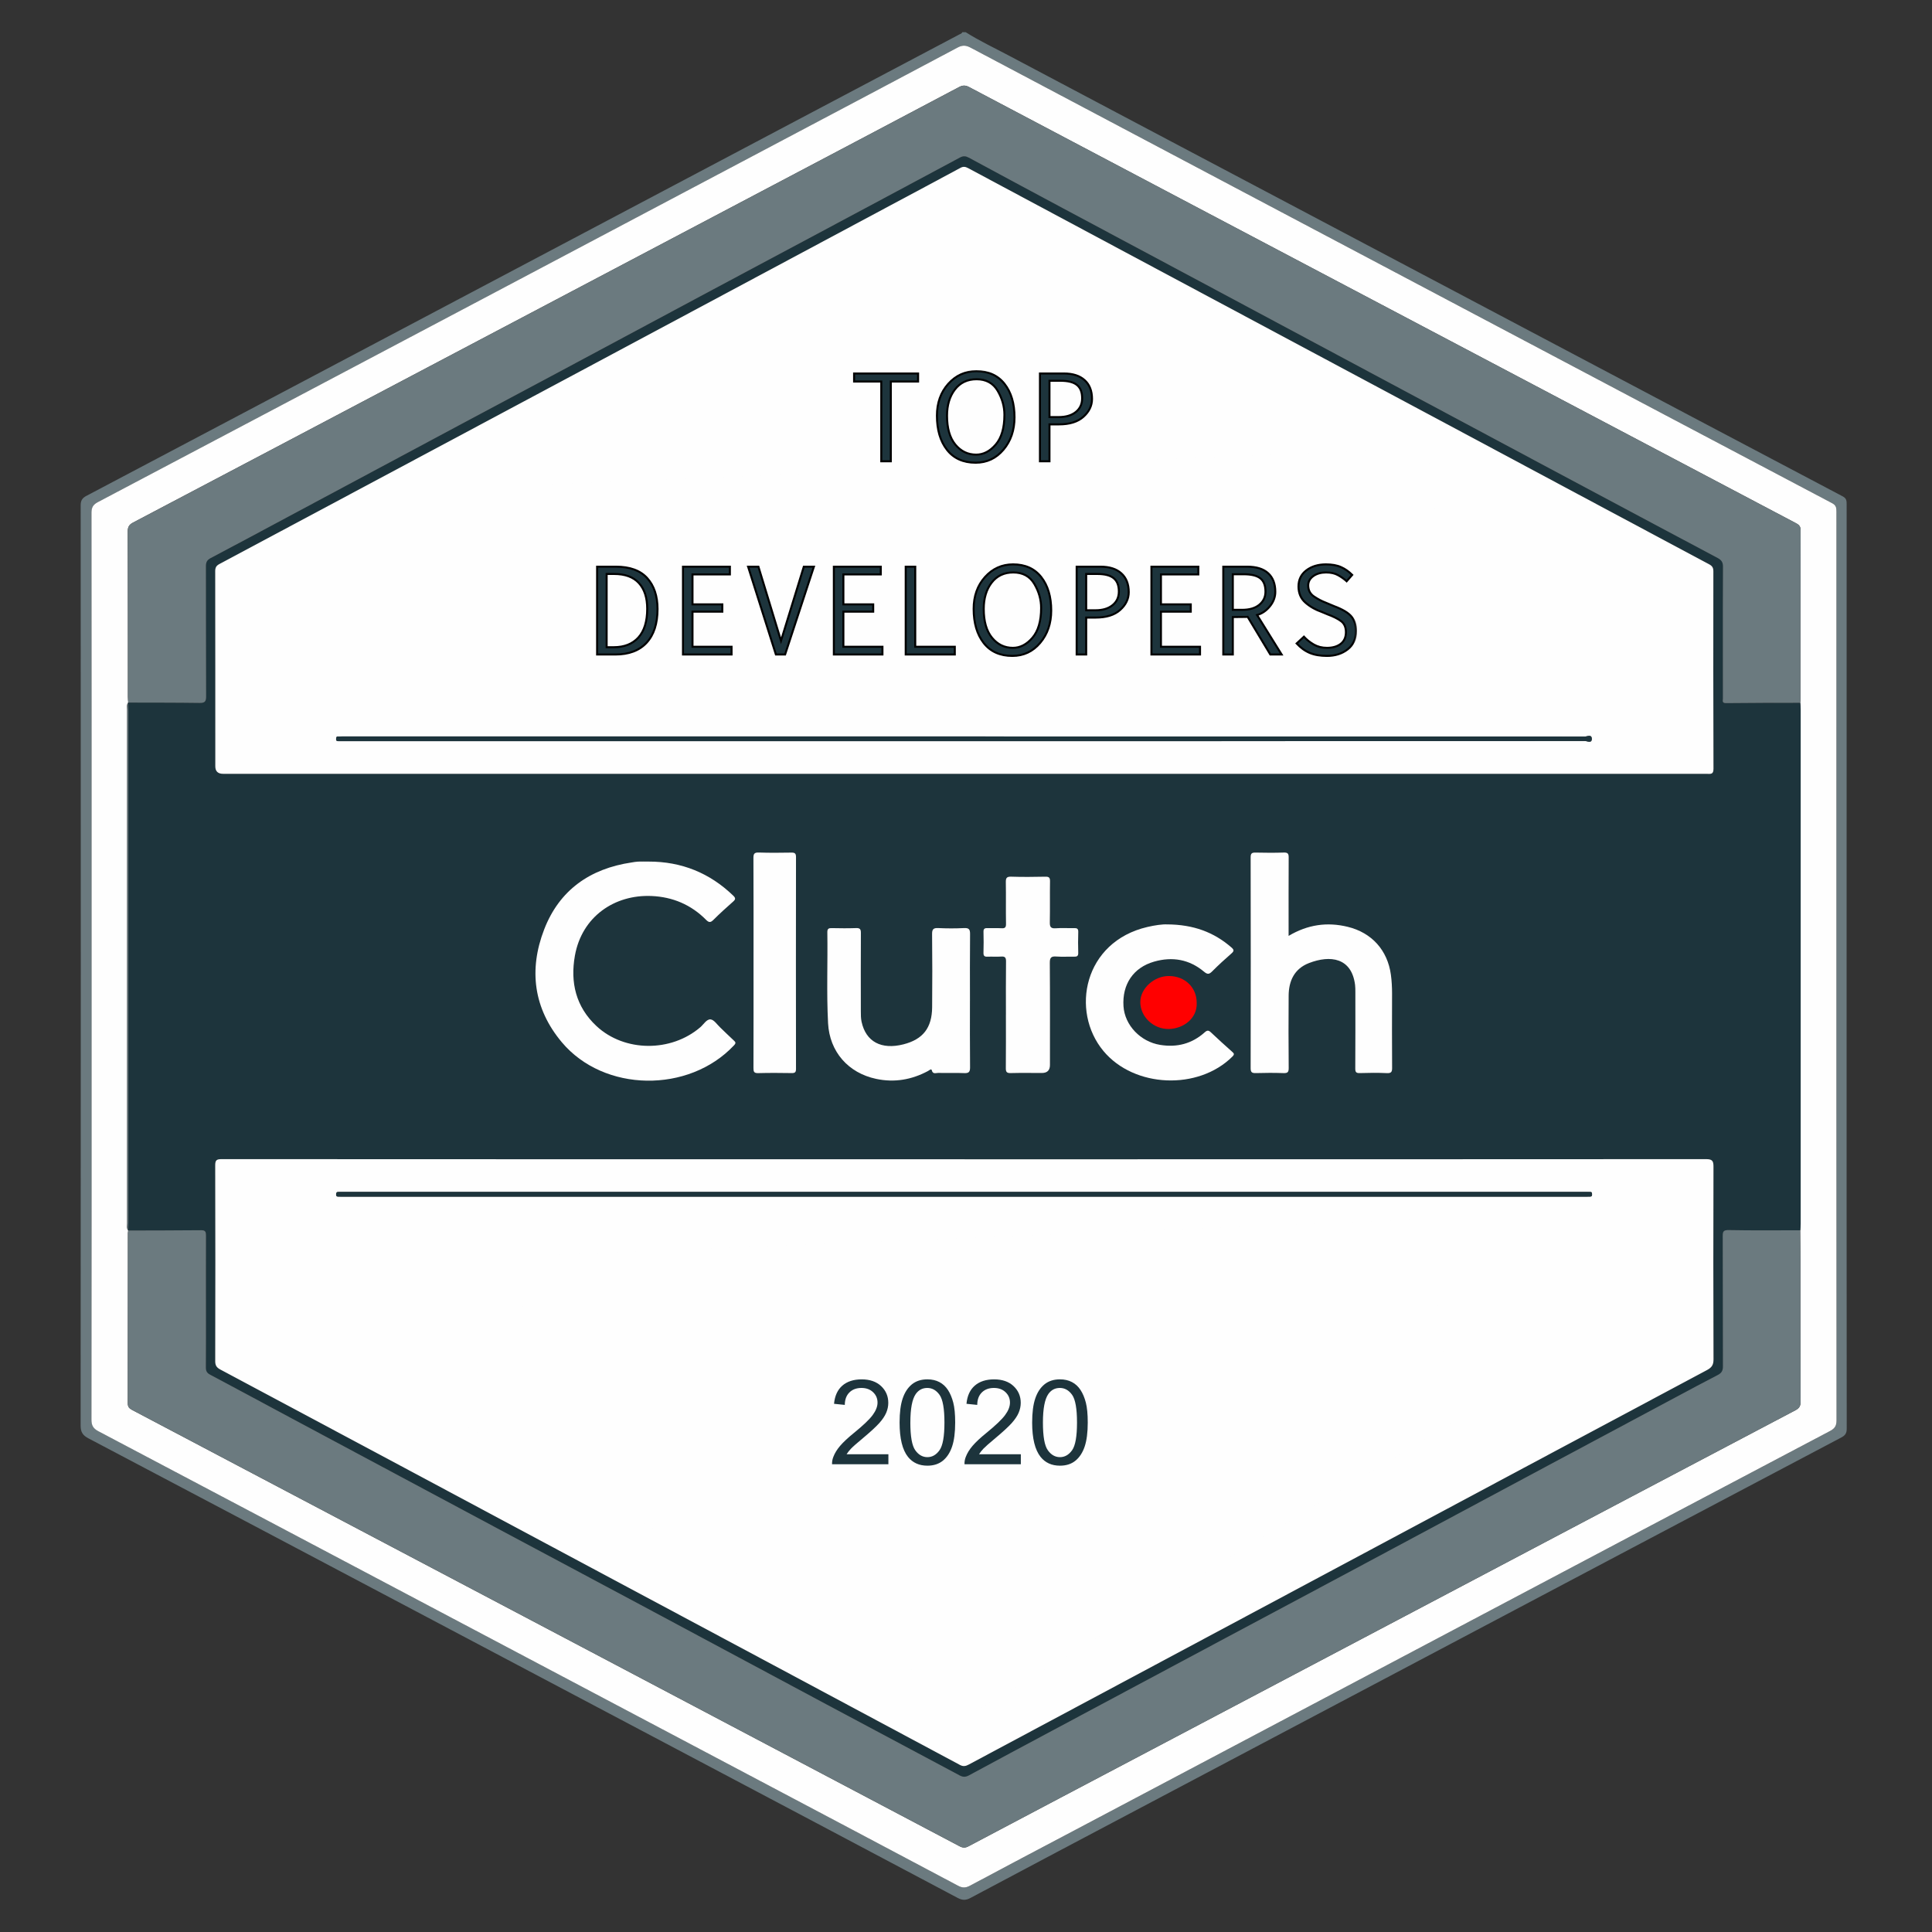 <?xml version="1.0" encoding="UTF-8"?> <svg xmlns="http://www.w3.org/2000/svg" width="120" height="120" viewBox="0 0 120 120" fill="none"><rect x="0" y="0" width="120" height="120" fill="#333333" stroke="none"/><g clip-path="url(#clip0_3016_13212)"><path d="M59.982 2C60.843 2.545 61.767 2.977 62.665 3.454C68.044 6.305 73.427 9.148 78.809 11.993C84.48 14.991 90.152 17.989 95.823 20.988C102.032 24.27 108.238 27.556 114.452 30.829C114.693 30.956 114.698 31.11 114.698 31.32C114.695 41.607 114.696 51.896 114.696 62.183C114.696 71.033 114.695 79.882 114.703 88.731C114.703 89.008 114.625 89.148 114.371 89.282C105.741 93.834 97.117 98.395 88.492 102.956C82.649 106.046 76.805 109.134 70.962 112.224C67.396 114.11 63.828 115.992 60.268 117.89C59.972 118.047 59.758 118.029 59.473 117.878C53.581 114.751 47.684 111.633 41.787 108.515C36.385 105.657 30.983 102.8 25.58 99.945C18.887 96.407 12.195 92.868 5.498 89.341C5.143 89.154 5.008 88.957 5.008 88.542C5.021 69.49 5.02 50.437 5.011 31.384C5.011 31.087 5.109 30.936 5.367 30.799C11.858 27.375 18.346 23.944 24.834 20.514C33.363 16.005 41.89 11.494 50.418 6.985C53.479 5.366 56.541 3.75 59.603 2.131C59.664 2.099 59.746 2.087 59.763 2H59.982L59.982 2ZM5.694 59.996C5.694 69.39 5.696 78.783 5.684 88.177C5.684 88.542 5.796 88.731 6.115 88.899C13.123 92.593 20.126 96.296 27.13 99.999C33.554 103.395 39.978 106.79 46.402 110.186C50.773 112.498 55.145 114.809 59.513 117.128C59.776 117.267 59.977 117.272 60.247 117.127C62.367 115.991 64.498 114.873 66.625 113.749C74.498 109.585 82.371 105.422 90.244 101.258C98.053 97.13 105.86 92.999 113.676 88.882C113.982 88.72 114.076 88.547 114.075 88.216C114.067 75.546 114.069 62.877 114.069 50.206C114.069 44.065 114.068 37.923 114.071 31.782C114.071 31.555 114.056 31.389 113.807 31.257C106.939 27.637 100.076 24.006 93.213 20.376C82.235 14.572 71.257 8.77 60.283 2.957C59.99 2.801 59.772 2.799 59.482 2.954C55.814 4.906 52.139 6.847 48.466 8.789C42.258 12.073 36.05 15.357 29.841 18.64C21.924 22.825 14.008 27.011 6.085 31.186C5.785 31.344 5.686 31.518 5.686 31.852C5.696 41.233 5.694 50.615 5.694 59.997V59.996Z" fill="#6B7A7F"></path><path d="M5.689 59.996C5.689 50.614 5.691 41.233 5.682 31.851C5.682 31.518 5.781 31.344 6.081 31.185C14.003 27.01 21.92 22.824 29.837 18.639C36.045 15.357 42.254 12.072 48.462 8.788C52.135 6.846 55.809 4.905 59.478 2.953C59.767 2.799 59.986 2.801 60.279 2.956C71.252 8.768 82.231 14.571 93.208 20.376C100.072 24.005 106.934 27.636 113.802 31.256C114.052 31.388 114.066 31.554 114.066 31.781C114.063 37.923 114.064 44.065 114.064 50.206C114.064 62.876 114.063 75.545 114.071 88.216C114.071 88.546 113.977 88.719 113.671 88.881C105.856 92.998 98.048 97.128 90.24 101.258C82.366 105.421 74.493 109.585 66.62 113.748C64.493 114.872 62.363 115.99 60.243 117.127C59.973 117.271 59.77 117.267 59.508 117.127C55.141 114.809 50.769 112.497 46.397 110.186C39.973 106.789 33.549 103.393 27.125 99.998C20.121 96.296 13.118 92.592 6.11 88.898C5.792 88.73 5.68 88.542 5.68 88.177C5.692 78.782 5.689 69.389 5.689 59.995V59.996ZM7.963 76.43C7.956 76.489 7.942 76.549 7.942 76.608C7.94 80.126 7.942 83.644 7.935 87.161C7.935 87.378 8.021 87.478 8.202 87.573C10.418 88.736 12.63 89.907 14.844 91.075C22.346 95.029 29.848 98.983 37.35 102.937C44.766 106.845 52.18 110.755 59.592 114.67C59.797 114.778 59.945 114.788 60.156 114.676C63.967 112.658 67.784 110.651 71.599 108.64C77.982 105.275 84.365 101.909 90.747 98.543C97.667 94.893 104.586 91.241 111.509 87.598C111.744 87.475 111.836 87.346 111.835 87.076C111.824 84.163 111.828 81.249 111.827 78.337C111.827 77.696 111.817 77.056 111.812 76.416C111.82 76.284 111.835 76.152 111.835 76.019C111.836 65.362 111.836 54.705 111.835 44.047C111.835 43.915 111.82 43.783 111.812 43.651C111.817 43.59 111.827 43.531 111.827 43.471C111.828 39.953 111.824 36.435 111.836 32.918C111.836 32.651 111.696 32.572 111.507 32.472C104.349 28.7 97.194 24.924 90.037 21.15C80.087 15.903 70.135 10.658 60.189 5.405C59.954 5.281 59.785 5.291 59.558 5.412C55.468 7.578 51.373 9.735 47.279 11.893C40.734 15.344 34.188 18.794 27.644 22.244C21.186 25.65 14.728 29.058 8.265 32.456C8.011 32.59 7.932 32.737 7.933 33.014C7.943 36.435 7.94 39.855 7.942 43.276C7.942 43.396 7.956 43.517 7.963 43.636C7.947 43.648 7.939 43.664 7.938 43.684C7.855 43.805 7.896 43.942 7.896 44.071C7.894 54.712 7.894 65.354 7.896 75.995C7.896 76.124 7.855 76.26 7.938 76.382C7.938 76.402 7.947 76.417 7.963 76.429V76.43Z" fill="#FEFEFE"></path><path d="M111.82 43.652C111.828 43.784 111.844 43.916 111.844 44.048C111.845 54.705 111.845 65.362 111.844 76.02C111.844 76.153 111.828 76.285 111.82 76.417C110.346 76.417 108.87 76.433 107.396 76.404C107.059 76.398 107.006 76.478 107.007 76.785C107.02 79.48 107.011 82.176 107.02 84.871C107.021 85.138 106.935 85.285 106.697 85.407C105.821 85.856 104.956 86.324 104.088 86.788C101.388 88.231 98.688 89.674 95.988 91.119C91.852 93.333 87.719 95.55 83.582 97.763C81.098 99.092 78.609 100.416 76.123 101.743C72.521 103.667 68.921 105.592 65.32 107.518C63.606 108.435 61.891 109.351 60.181 110.277C59.973 110.39 59.811 110.383 59.606 110.274C56.863 108.806 54.115 107.349 51.371 105.882C47.492 103.807 43.617 101.727 39.739 99.652C36.792 98.076 33.842 96.506 30.894 94.931C26.639 92.657 22.385 90.381 18.132 88.105C16.439 87.199 14.752 86.285 13.055 85.386C12.852 85.278 12.79 85.154 12.792 84.934C12.802 83.702 12.797 82.468 12.796 81.236C12.796 79.737 12.793 78.238 12.799 76.739C12.8 76.522 12.765 76.409 12.504 76.412C10.993 76.427 9.482 76.427 7.97 76.431C7.954 76.42 7.946 76.404 7.945 76.385C7.955 76.229 7.972 76.073 7.972 75.916C7.973 65.33 7.973 54.742 7.972 44.156C7.972 43.999 7.954 43.843 7.945 43.687C7.946 43.668 7.954 43.652 7.97 43.64C9.445 43.644 10.92 43.64 12.394 43.661C12.715 43.666 12.805 43.583 12.803 43.26C12.79 40.564 12.8 37.869 12.792 35.173C12.791 34.927 12.858 34.786 13.086 34.666C14.688 33.822 16.282 32.964 17.878 32.109C21.338 30.258 24.798 28.404 28.259 26.553C30.339 25.442 32.421 24.337 34.501 23.224C37.769 21.476 41.035 19.724 44.303 17.976C46.273 16.921 48.247 15.871 50.219 14.818C53.36 13.14 56.501 11.463 59.638 9.78C59.836 9.674 59.991 9.692 60.18 9.795C62.115 10.84 64.053 11.881 65.992 12.919C68.832 14.437 71.674 15.952 74.514 17.47C78.489 19.596 82.462 21.724 86.437 23.849C89.555 25.517 92.674 27.185 95.793 28.85C99.426 30.79 103.059 32.731 106.696 34.663C106.932 34.788 107.022 34.931 107.02 35.199C107.009 36.987 107.015 38.777 107.014 40.566C107.014 41.509 107.011 42.452 107.016 43.394C107.016 43.518 106.944 43.677 107.213 43.673C108.748 43.654 110.284 43.657 111.819 43.653L111.82 43.652ZM59.92 72.005C44.534 72.005 29.149 72.007 13.763 71.997C13.438 71.997 13.37 72.078 13.372 72.391C13.383 76.441 13.383 80.492 13.372 84.542C13.372 84.81 13.455 84.939 13.691 85.064C21.297 89.122 28.898 93.189 36.5 97.253C44.209 101.375 51.919 105.495 59.625 109.622C59.842 109.739 59.989 109.7 60.186 109.595C68.032 105.396 75.882 101.204 83.73 97.01C91.163 93.037 98.594 89.061 106.031 85.096C106.324 84.94 106.435 84.773 106.433 84.438C106.42 80.448 106.419 76.458 106.432 72.469C106.433 72.102 106.356 71.996 105.967 71.996C90.618 72.007 75.269 72.006 59.92 72.006L59.92 72.005ZM59.912 48.063C62.375 48.063 64.838 48.063 67.301 48.063C80.211 48.063 93.122 48.063 106.032 48.064C106.253 48.064 106.435 48.113 106.433 47.753C106.417 43.666 106.422 39.58 106.427 35.493C106.427 35.278 106.373 35.159 106.164 35.048C100.717 32.144 95.277 29.23 89.834 26.319C83.183 22.762 76.531 19.208 69.88 15.653C66.63 13.916 63.38 12.179 60.131 10.438C59.968 10.351 59.836 10.331 59.663 10.424C58.213 11.208 56.758 11.982 55.304 12.76C48.9 16.186 42.496 19.613 36.091 23.037C28.607 27.039 21.122 31.039 13.633 35.033C13.429 35.142 13.373 35.264 13.374 35.482C13.38 39.52 13.379 43.559 13.38 47.597C13.38 47.907 13.542 48.062 13.866 48.063C29.215 48.063 44.563 48.063 59.912 48.063V48.063ZM40.288 53.514C40.07 53.514 39.85 53.507 39.631 53.516C39.498 53.521 39.365 53.55 39.233 53.569C36.641 53.952 34.745 55.289 33.801 57.728C32.833 60.233 33.143 62.642 34.895 64.733C37.51 67.853 42.781 67.918 45.592 64.928C45.721 64.79 45.699 64.734 45.577 64.623C45.288 64.363 45.016 64.084 44.734 63.818C44.54 63.636 44.351 63.338 44.137 63.317C43.893 63.293 43.71 63.622 43.502 63.801C41.684 65.366 38.792 65.354 37.051 63.733C35.77 62.541 35.412 61.022 35.709 59.356C36.141 56.935 38.168 55.553 40.471 55.652C41.788 55.709 42.929 56.196 43.858 57.133C44.029 57.306 44.134 57.313 44.312 57.135C44.706 56.741 45.123 56.368 45.539 55.997C45.689 55.864 45.702 55.784 45.547 55.634C44.082 54.217 42.328 53.511 40.287 53.514H40.288ZM80.039 58.131C80.039 57.959 80.039 57.841 80.039 57.722C80.039 56.236 80.035 54.749 80.044 53.263C80.046 53.033 79.996 52.946 79.745 52.954C79.161 52.973 78.575 52.97 77.99 52.956C77.759 52.95 77.682 53.004 77.682 53.252C77.691 57.615 77.691 61.979 77.682 66.342C77.682 66.607 77.767 66.657 78.009 66.651C78.582 66.635 79.155 66.631 79.727 66.652C79.989 66.661 80.047 66.581 80.045 66.331C80.032 64.832 80.029 63.333 80.042 61.835C80.05 60.919 80.4 60.168 81.304 59.818C82.621 59.308 83.959 59.474 84.169 61.182C84.186 61.325 84.186 61.471 84.186 61.615C84.186 63.198 84.191 64.782 84.181 66.365C84.18 66.581 84.226 66.658 84.459 66.651C85.019 66.634 85.581 66.626 86.14 66.653C86.433 66.668 86.471 66.56 86.468 66.308C86.457 64.773 86.461 63.237 86.465 61.703C86.465 61.316 86.444 60.932 86.393 60.547C86.189 59.03 85.211 57.93 83.708 57.566C82.434 57.256 81.226 57.424 80.038 58.131H80.039ZM60.242 62.164C60.242 60.786 60.234 59.407 60.249 58.029C60.252 57.738 60.194 57.627 59.877 57.644C59.341 57.672 58.803 57.67 58.268 57.644C57.956 57.629 57.888 57.733 57.891 58.028C57.906 59.539 57.908 61.05 57.894 62.561C57.882 63.849 57.32 64.558 56.111 64.866C54.736 65.216 53.778 64.703 53.51 63.462C53.465 63.252 53.465 63.03 53.465 62.813C53.461 61.193 53.459 59.573 53.468 57.953C53.47 57.723 53.418 57.635 53.167 57.645C52.668 57.664 52.168 57.657 51.668 57.647C51.478 57.643 51.381 57.674 51.385 57.899C51.414 59.784 51.331 61.67 51.43 63.554C51.524 65.323 52.678 66.644 54.421 67.012C55.552 67.251 56.619 67.066 57.632 66.525C57.704 66.487 57.843 66.356 57.87 66.469C57.936 66.745 58.132 66.637 58.273 66.64C58.808 66.653 59.346 66.629 59.881 66.652C60.164 66.663 60.252 66.587 60.248 66.297C60.233 64.92 60.242 63.541 60.242 62.163L60.242 62.164ZM72.498 57.417C72.204 57.401 71.733 57.468 71.271 57.576C67.316 58.495 66.475 62.798 68.539 65.279C70.447 67.572 74.429 67.736 76.551 65.624C76.696 65.48 76.647 65.428 76.529 65.323C76.084 64.928 75.644 64.528 75.212 64.12C75.072 63.987 74.983 63.983 74.832 64.118C74.041 64.828 73.113 65.071 72.061 64.9C70.843 64.703 69.863 63.683 69.785 62.504C69.695 61.141 70.395 60.099 71.681 59.73C72.822 59.401 73.879 59.588 74.794 60.359C75.004 60.536 75.109 60.518 75.29 60.336C75.674 59.95 76.079 59.581 76.489 59.222C76.66 59.073 76.662 58.996 76.483 58.843C75.392 57.898 74.128 57.426 72.499 57.416L72.498 57.417ZM62.483 63.013C62.483 64.125 62.489 65.236 62.478 66.348C62.475 66.584 62.537 66.658 62.781 66.652C63.426 66.635 64.072 66.647 64.719 66.647C65.051 66.647 65.217 66.48 65.218 66.148C65.218 64.033 65.226 61.918 65.209 59.803C65.206 59.473 65.303 59.388 65.618 59.413C65.981 59.441 66.349 59.414 66.714 59.423C66.889 59.428 66.981 59.394 66.975 59.188C66.961 58.753 66.963 58.318 66.976 57.883C66.983 57.677 66.89 57.645 66.713 57.649C66.335 57.659 65.955 57.628 65.58 57.659C65.26 57.685 65.204 57.559 65.21 57.275C65.227 56.429 65.208 55.583 65.222 54.737C65.225 54.509 65.153 54.452 64.932 54.456C64.225 54.469 63.517 54.477 62.811 54.454C62.518 54.444 62.474 54.55 62.478 54.805C62.493 55.663 62.474 56.522 62.489 57.38C62.494 57.612 62.422 57.67 62.202 57.657C61.91 57.639 61.617 57.66 61.325 57.65C61.153 57.644 61.087 57.698 61.091 57.876C61.1 58.31 61.104 58.746 61.09 59.181C61.084 59.379 61.158 59.431 61.344 59.424C61.623 59.412 61.905 59.436 62.184 59.416C62.423 59.399 62.493 59.473 62.49 59.714C62.477 60.814 62.484 61.914 62.484 63.014L62.483 63.013ZM46.807 59.818C46.807 61.992 46.81 64.168 46.803 66.342C46.803 66.561 46.834 66.661 47.093 66.654C47.787 66.635 48.481 66.64 49.175 66.651C49.378 66.654 49.445 66.602 49.444 66.391C49.438 62.005 49.438 57.621 49.445 53.235C49.445 53.001 49.364 52.954 49.151 52.958C48.481 52.969 47.81 52.977 47.141 52.953C46.859 52.943 46.799 53.028 46.8 53.295C46.812 55.469 46.807 57.644 46.807 59.818ZM74.329 62.294C74.336 61.338 73.603 60.628 72.606 60.624C71.684 60.621 70.835 61.394 70.83 62.24C70.825 63.145 71.645 63.944 72.626 63.913C73.501 63.886 74.373 63.259 74.329 62.294Z" fill="#1D343C"></path><path d="M111.817 43.652C110.281 43.656 108.746 43.652 107.21 43.672C106.941 43.676 107.013 43.517 107.013 43.392C107.008 42.45 107.011 41.506 107.011 40.564C107.011 38.775 107.006 36.986 107.018 35.197C107.019 34.931 106.929 34.787 106.693 34.661C103.056 32.729 99.423 30.788 95.79 28.849C92.671 27.182 89.552 25.516 86.434 23.848C82.46 21.722 78.487 19.595 74.511 17.469C71.671 15.95 68.829 14.437 65.99 12.917C64.05 11.88 62.112 10.839 60.178 9.793C59.988 9.691 59.834 9.672 59.635 9.778C56.497 11.462 53.357 13.139 50.217 14.816C48.245 15.87 46.272 16.919 44.3 17.974C41.032 19.722 37.766 21.476 34.498 23.223C32.419 24.335 30.336 25.439 28.257 26.552C24.796 28.402 21.336 30.256 17.875 32.108C16.279 32.962 14.685 33.821 13.083 34.664C12.855 34.785 12.788 34.925 12.789 35.172C12.797 37.867 12.788 40.563 12.801 43.258C12.802 43.582 12.713 43.665 12.392 43.66C10.917 43.639 9.443 43.643 7.968 43.639C7.96 43.519 7.946 43.398 7.946 43.279C7.945 39.858 7.948 36.437 7.938 33.016C7.937 32.739 8.015 32.592 8.27 32.459C14.733 29.061 21.19 25.652 27.648 22.247C34.193 18.795 40.738 15.346 47.283 11.896C51.377 9.737 55.472 7.58 59.563 5.414C59.79 5.295 59.959 5.284 60.193 5.407C70.14 10.66 80.092 15.905 90.042 21.152C97.198 24.926 104.354 28.702 111.511 32.475C111.7 32.574 111.841 32.653 111.84 32.92C111.828 36.438 111.832 39.956 111.831 43.473C111.831 43.533 111.821 43.593 111.816 43.653L111.817 43.652Z" fill="#6B7A7F"></path><path d="M7.965 76.43C9.476 76.425 10.987 76.426 12.498 76.411C12.759 76.408 12.795 76.52 12.793 76.737C12.787 78.237 12.791 79.735 12.791 81.234C12.791 82.467 12.796 83.7 12.786 84.933C12.785 85.153 12.845 85.276 13.05 85.384C14.746 86.283 16.433 87.197 18.126 88.103C22.38 90.38 26.634 92.656 30.889 94.929C33.836 96.505 36.786 98.073 39.733 99.65C43.612 101.725 47.487 103.806 51.365 105.88C54.108 107.346 56.857 108.805 59.6 110.273C59.804 110.382 59.967 110.388 60.175 110.276C61.885 109.35 63.6 108.433 65.315 107.516C68.915 105.591 72.516 103.666 76.118 101.742C78.603 100.414 81.091 99.091 83.577 97.761C87.713 95.549 91.847 93.332 95.982 91.117C98.681 89.672 101.382 88.229 104.083 86.786C104.95 86.322 105.816 85.854 106.691 85.405C106.93 85.284 107.016 85.136 107.015 84.87C107.005 82.174 107.013 79.479 107.002 76.783C107 76.477 107.053 76.396 107.39 76.403C108.865 76.432 110.34 76.415 111.814 76.415C111.82 77.055 111.829 77.696 111.83 78.336C111.831 81.249 111.827 84.163 111.838 87.075C111.839 87.345 111.747 87.474 111.512 87.597C104.589 91.241 97.67 94.892 90.75 98.542C84.368 101.908 77.984 105.274 71.602 108.639C67.787 110.65 63.97 112.658 60.159 114.676C59.948 114.787 59.8 114.777 59.595 114.669C52.183 110.754 44.769 106.845 37.353 102.936C29.851 98.982 22.349 95.028 14.847 91.074C12.633 89.906 10.421 88.735 8.205 87.572C8.024 87.477 7.938 87.377 7.938 87.16C7.945 83.643 7.943 80.125 7.945 76.607C7.945 76.548 7.959 76.488 7.966 76.429L7.965 76.43Z" fill="#6B7A7F"></path><path d="M7.943 43.685C7.953 43.841 7.97 43.997 7.97 44.153C7.971 54.74 7.971 65.328 7.97 75.914C7.97 76.07 7.952 76.227 7.943 76.383C7.86 76.261 7.9 76.124 7.9 75.995C7.898 65.354 7.898 54.712 7.9 44.071C7.9 43.942 7.86 43.806 7.943 43.684V43.685Z" fill="#6B7A7F"></path><path d="M59.916 72.005C75.265 72.005 90.614 72.007 105.963 71.996C106.351 71.996 106.429 72.102 106.427 72.468C106.414 76.458 106.415 80.448 106.429 84.437C106.43 84.773 106.319 84.939 106.026 85.096C98.59 89.06 91.159 93.036 83.726 97.009C75.878 101.203 68.028 105.396 60.182 109.594C59.985 109.699 59.838 109.738 59.621 109.622C51.915 105.494 44.205 101.374 36.495 97.252C28.893 93.187 21.292 89.121 13.686 85.064C13.451 84.938 13.367 84.809 13.368 84.541C13.378 80.491 13.379 76.441 13.367 72.391C13.367 72.078 13.433 71.996 13.759 71.996C29.145 72.006 44.529 72.004 59.915 72.004L59.916 72.005ZM59.87 74.033C46.998 74.033 34.127 74.033 21.255 74.033C21.169 74.033 21.084 74.033 20.999 74.034C20.903 74.036 20.882 74.098 20.878 74.179C20.875 74.262 20.898 74.321 20.993 74.324C21.078 74.327 21.163 74.326 21.249 74.326C47.005 74.326 72.76 74.326 98.516 74.326C98.601 74.326 98.686 74.325 98.771 74.323C98.866 74.321 98.891 74.266 98.886 74.181C98.882 74.104 98.879 74.035 98.777 74.035C98.692 74.035 98.606 74.033 98.522 74.033C85.637 74.033 72.754 74.033 59.87 74.032V74.033ZM67.82 82.329C68.519 83.554 69.196 84.677 69.803 85.837C70.038 86.285 70.314 86.439 70.792 86.376C70.968 86.353 71.044 86.337 71.043 86.136C71.034 84.614 71.036 83.093 71.04 81.571C71.041 81.183 70.754 81.397 70.596 81.355C70.413 81.306 70.353 81.39 70.356 81.588C70.37 82.651 70.365 83.713 70.367 84.776C70.367 84.947 70.367 85.118 70.367 85.393C69.67 84.164 69.006 83.046 68.398 81.896C68.17 81.464 67.905 81.28 67.418 81.34C67.207 81.366 67.131 81.389 67.133 81.62C67.145 83.105 67.152 84.591 67.13 86.076C67.125 86.412 67.301 86.356 67.506 86.375C67.761 86.398 67.831 86.32 67.828 86.062C67.812 84.855 67.821 83.647 67.821 82.33L67.82 82.329ZM56.695 84.01C57.436 83.703 57.736 83.148 57.597 82.377C57.474 81.702 57.069 81.381 56.267 81.357C55.695 81.34 55.121 81.359 54.549 81.347C54.352 81.342 54.305 81.411 54.307 81.597C54.313 83.107 54.318 84.617 54.304 86.127C54.301 86.477 54.534 86.353 54.699 86.368C54.865 86.382 55.029 86.413 55.015 86.129C54.989 85.611 55.014 85.091 55.004 84.572C55.001 84.394 55.038 84.326 55.241 84.32C56.293 84.292 56.439 84.391 56.72 85.395C56.755 85.523 56.792 85.65 56.821 85.779C56.913 86.182 57.159 86.378 57.562 86.367C57.595 86.366 57.629 86.35 57.662 86.341C57.556 85.173 57.28 84.498 56.696 84.011L56.695 84.01ZM58.778 96.27C58.765 96.027 58.768 95.723 58.731 95.425C58.644 94.746 58.469 94.104 57.725 93.841C56.763 93.5 55.868 93.969 55.614 94.97C55.387 95.858 55.382 96.766 55.564 97.661C55.747 98.558 56.225 98.964 57.04 98.98C57.88 98.996 58.412 98.568 58.639 97.692C58.754 97.244 58.759 96.785 58.778 96.27H58.778ZM52.882 86.323C52.818 86.238 52.758 86.153 52.692 86.07C52.143 85.377 51.599 84.68 51.039 83.995C50.906 83.832 50.902 83.736 51.038 83.569C51.552 82.941 52.046 82.297 52.544 81.657C52.613 81.569 52.72 81.496 52.713 81.363C52.277 81.332 51.892 81.295 51.601 81.756C51.246 82.316 50.78 82.804 50.377 83.335C50.232 83.525 50.044 83.479 49.881 83.448C49.722 83.419 49.808 83.245 49.806 83.139C49.797 82.632 49.782 82.123 49.809 81.617C49.825 81.322 49.661 81.338 49.472 81.352C49.3 81.364 49.081 81.259 49.085 81.602C49.099 83.113 49.098 84.624 49.085 86.135C49.082 86.458 49.29 86.362 49.45 86.366C49.617 86.371 49.82 86.444 49.807 86.127C49.785 85.584 49.793 85.04 49.807 84.496C49.81 84.373 49.7 84.178 49.903 84.131C50.086 84.089 50.266 84.1 50.413 84.299C50.785 84.806 51.224 85.268 51.572 85.79C51.889 86.267 52.257 86.512 52.88 86.323L52.882 86.323ZM58.795 86.349C59.285 86.382 59.604 86.191 59.751 85.777C59.794 85.652 59.86 85.53 59.877 85.401C59.913 85.147 60.062 85.11 60.286 85.12C60.675 85.136 61.069 85.159 61.453 85.115C61.855 85.068 62.03 85.231 62.082 85.594C62.089 85.642 62.101 85.689 62.116 85.735C62.259 86.172 62.563 86.382 63.027 86.365C63.047 86.364 63.068 86.348 63.105 86.331C62.605 84.866 62.106 83.399 61.603 81.934C61.382 81.289 61.379 81.295 60.692 81.347C60.562 81.358 60.508 81.397 60.467 81.52C59.917 83.122 59.36 84.721 58.796 86.349L58.795 86.349ZM43.412 83.299H43.441C43.441 83.866 43.423 84.434 43.445 85C43.474 85.748 43.88 86.201 44.609 86.377C44.947 86.459 45.288 86.464 45.625 86.426C46.6 86.315 47.071 85.857 47.117 84.877C47.167 83.817 47.124 82.751 47.152 81.689C47.16 81.377 47.038 81.35 46.777 81.341C46.503 81.332 46.434 81.405 46.439 81.677C46.457 82.716 46.451 83.755 46.443 84.794C46.44 85.137 46.405 85.508 46.063 85.682C45.576 85.93 45.041 85.939 44.546 85.705C44.098 85.493 44.12 85.041 44.119 84.629C44.114 83.626 44.103 82.623 44.126 81.621C44.133 81.294 43.948 81.358 43.762 81.349C43.556 81.34 43.389 81.324 43.404 81.631C43.429 82.186 43.411 82.743 43.411 83.298L43.412 83.299ZM73 83.862C73 84.61 73.006 85.359 72.996 86.108C72.993 86.302 73.032 86.379 73.25 86.375C74.017 86.361 74.784 86.357 75.551 86.375C75.799 86.381 75.829 86.28 75.823 86.079C75.817 85.886 75.837 85.73 75.547 85.743C75.024 85.767 74.5 85.74 73.977 85.754C73.748 85.761 73.682 85.681 73.691 85.464C73.707 85.102 73.711 84.739 73.69 84.378C73.676 84.14 73.771 84.097 73.983 84.103C74.445 84.117 74.909 84.091 75.371 84.113C75.642 84.126 75.622 83.98 75.628 83.8C75.635 83.605 75.619 83.483 75.363 83.494C74.901 83.514 74.438 83.488 73.975 83.504C73.746 83.511 73.681 83.429 73.691 83.212C73.707 82.874 73.704 82.535 73.691 82.198C73.684 82.006 73.756 81.946 73.944 81.95C74.468 81.96 74.993 81.933 75.515 81.961C75.811 81.977 75.775 81.82 75.786 81.633C75.798 81.423 75.755 81.338 75.513 81.344C74.771 81.361 74.028 81.362 73.285 81.343C73.029 81.337 72.991 81.431 72.994 81.652C73.006 82.388 72.999 83.125 72.999 83.862H73ZM52.298 98.882C52.749 98.882 53.201 98.861 53.65 98.889C53.955 98.908 53.904 98.731 53.915 98.552C53.927 98.354 53.903 98.247 53.651 98.256C53.019 98.279 52.385 98.257 51.752 98.281C51.45 98.292 51.43 98.159 51.506 97.939C51.623 97.605 51.88 97.381 52.154 97.177C52.572 96.864 53.013 96.581 53.406 96.24C54.132 95.61 54.072 94.421 53.318 93.993C52.703 93.644 51.542 93.724 50.994 94.168C50.914 94.233 50.664 94.303 50.875 94.478C51.006 94.587 51.053 94.914 51.366 94.659C51.746 94.35 52.211 94.318 52.682 94.421C52.991 94.49 53.154 94.686 53.183 95.004C53.227 95.481 52.99 95.811 52.629 96.075C52.268 96.34 51.901 96.598 51.533 96.853C50.901 97.292 50.687 97.907 50.721 98.646C50.73 98.846 50.805 98.887 50.983 98.883C51.422 98.874 51.859 98.88 52.298 98.881L52.298 98.882ZM66.734 93.849C66.429 93.849 66.125 93.849 65.82 93.849C65.286 93.849 65.021 94.12 65.026 94.661C65.027 94.758 65.039 94.856 65.024 94.951C64.979 95.224 65.088 95.294 65.361 95.289C65.74 95.282 65.614 95.014 65.604 94.852C65.588 94.562 65.683 94.48 65.97 94.498C66.383 94.523 66.798 94.505 67.213 94.505C67.504 94.505 67.589 94.632 67.468 94.887C66.901 96.075 66.44 97.302 66.104 98.574C66.078 98.672 65.985 98.781 66.105 98.864C66.32 99.013 66.786 98.835 66.853 98.584C67.214 97.244 67.694 95.946 68.287 94.69C68.367 94.522 68.389 94.352 68.402 94.169C68.418 93.925 68.356 93.829 68.088 93.843C67.638 93.866 67.186 93.849 66.735 93.849H66.734ZM61.798 94.561C61.798 95.498 61.799 96.365 61.798 97.231C61.798 97.556 61.916 97.979 61.755 98.181C61.566 98.419 61.118 98.257 60.785 98.254C60.522 98.252 60.497 98.357 60.496 98.571C60.494 98.791 60.532 98.892 60.79 98.886C61.581 98.869 62.373 98.875 63.164 98.883C63.391 98.885 63.545 98.891 63.545 98.573C63.545 98.265 63.412 98.239 63.175 98.262C63.067 98.273 62.954 98.249 62.847 98.265C62.539 98.315 62.467 98.192 62.472 97.893C62.49 96.649 62.481 95.406 62.477 94.162C62.477 94.057 62.552 93.873 62.38 93.862C62.12 93.847 61.844 93.774 61.598 93.937C61.215 94.193 60.836 94.455 60.447 94.7C60.291 94.798 60.226 94.889 60.388 95.022C60.508 95.123 60.511 95.447 60.805 95.234C61.108 95.015 61.424 94.813 61.798 94.559V94.561ZM64.479 83.868C64.479 84.616 64.496 85.364 64.471 86.11C64.46 86.448 64.668 86.363 64.846 86.368C65.022 86.373 65.189 86.425 65.184 86.116C65.164 84.622 65.168 83.127 65.182 81.632C65.184 81.376 65.091 81.326 64.87 81.348C64.68 81.367 64.458 81.271 64.47 81.626C64.495 82.373 64.478 83.121 64.478 83.868H64.479Z" fill="#FEFEFE"></path><path d="M59.906 48.063C44.557 48.063 29.208 48.063 13.859 48.063C13.535 48.063 13.373 47.908 13.373 47.597C13.373 43.559 13.374 39.521 13.367 35.483C13.367 35.264 13.423 35.142 13.626 35.034C21.115 31.039 28.6 27.039 36.084 23.038C42.489 19.613 48.893 16.186 55.298 12.76C56.752 11.983 58.207 11.208 59.657 10.425C59.83 10.331 59.961 10.351 60.125 10.439C63.373 12.179 66.623 13.917 69.873 15.654C76.524 19.209 83.177 22.763 89.827 26.319C95.27 29.23 100.711 32.145 106.157 35.049C106.366 35.16 106.42 35.279 106.42 35.494C106.415 39.58 106.411 43.667 106.427 47.753C106.428 48.113 106.247 48.065 106.026 48.065C93.115 48.063 80.204 48.064 67.294 48.064C64.831 48.064 62.368 48.064 59.906 48.064V48.063ZM59.869 46.035C72.729 46.035 85.589 46.035 98.448 46.026C98.587 46.026 98.878 46.191 98.869 45.882C98.861 45.593 98.577 45.75 98.436 45.75C72.717 45.741 46.997 45.741 21.277 45.742C21.18 45.742 21.083 45.74 20.985 45.745C20.886 45.749 20.881 45.823 20.877 45.898C20.872 45.986 20.904 46.035 20.998 46.034C21.084 46.034 21.168 46.036 21.254 46.036C34.126 46.036 46.998 46.036 59.87 46.035H59.869ZM57.349 23.136C57.349 23.366 57.332 23.597 57.352 23.824C57.447 24.994 58.081 25.651 59.161 25.713C60.409 25.784 61.186 25.23 61.415 24.085C61.551 23.404 61.547 22.715 61.422 22.032C61.273 21.222 60.822 20.686 59.971 20.521C58.707 20.275 57.706 20.843 57.434 21.985C57.344 22.363 57.319 22.748 57.35 23.136L57.349 23.136ZM59.983 35.642C59.983 35.859 59.969 36.078 59.986 36.294C60.065 37.365 60.54 37.991 61.43 38.171C61.688 38.224 61.963 38.214 62.23 38.209C63.112 38.194 63.787 37.664 64.001 36.817C64.172 36.141 64.177 35.458 64.088 34.769C63.94 33.618 63.377 33.079 62.215 32.991C61.054 32.904 60.245 33.535 60.041 34.669C59.983 34.993 59.972 35.316 59.983 35.642ZM77.754 35.773C78.489 35.486 78.808 34.913 78.683 34.148C78.576 33.494 78.132 33.138 77.355 33.116C76.784 33.1 76.21 33.121 75.638 33.105C75.426 33.1 75.371 33.172 75.373 33.371C75.379 34.881 75.383 36.39 75.372 37.9C75.369 38.265 75.623 38.099 75.778 38.124C75.951 38.152 76.108 38.155 76.09 37.883C76.065 37.486 76.084 37.086 76.084 36.687C76.084 36.282 76.288 36.082 76.695 36.086C77.311 36.091 77.478 36.205 77.68 36.79C77.762 37.029 77.828 37.275 77.887 37.52C78.038 38.154 78.035 38.155 78.695 38.12C78.715 38.12 78.733 38.099 78.773 38.076C78.521 37.285 78.596 36.357 77.754 35.773L77.754 35.773ZM35.974 35.603C35.974 36.364 35.975 37.124 35.972 37.884C35.972 38.027 35.965 38.136 36.172 38.132C36.78 38.117 37.39 38.15 37.996 38.112C38.934 38.054 39.458 37.585 39.654 36.673C39.803 35.981 39.794 35.279 39.677 34.588C39.511 33.602 38.937 33.135 37.921 33.113C37.373 33.101 36.825 33.127 36.279 33.103C36.007 33.092 35.963 33.193 35.968 33.431C35.983 34.155 35.974 34.879 35.974 35.603H35.974ZM64.311 20.582C64.08 20.582 63.847 20.599 63.618 20.578C63.342 20.553 63.248 20.63 63.251 20.927C63.269 22.376 63.265 23.825 63.254 25.274C63.252 25.529 63.29 25.633 63.585 25.624C63.873 25.616 64.019 25.566 63.97 25.248C63.947 25.095 63.959 24.935 63.968 24.778C63.986 24.445 63.825 24.015 64.038 23.81C64.204 23.65 64.636 23.763 64.951 23.754C64.975 23.754 65 23.754 65.025 23.752C66.128 23.68 66.592 23.178 66.561 22.076C66.557 21.909 66.53 21.74 66.495 21.576C66.384 21.044 66.043 20.747 65.514 20.638C65.115 20.556 64.713 20.596 64.313 20.583L64.311 20.582ZM41.509 35.618H41.508C41.508 36.367 41.513 37.115 41.504 37.863C41.502 38.059 41.545 38.137 41.763 38.133C42.529 38.12 43.297 38.116 44.063 38.135C44.311 38.141 44.345 38.046 44.328 37.843C44.314 37.667 44.379 37.486 44.068 37.501C43.533 37.528 42.996 37.503 42.461 37.513C42.273 37.516 42.204 37.458 42.21 37.266C42.223 36.88 42.225 36.493 42.21 36.107C42.202 35.911 42.273 35.861 42.459 35.865C42.934 35.875 43.409 35.853 43.883 35.873C44.172 35.886 44.108 35.706 44.117 35.545C44.128 35.37 44.12 35.248 43.877 35.257C43.415 35.275 42.952 35.257 42.49 35.264C42.3 35.267 42.199 35.228 42.21 35.006C42.228 34.657 42.224 34.305 42.21 33.956C42.203 33.762 42.273 33.706 42.462 33.71C42.986 33.72 43.51 33.699 44.032 33.72C44.298 33.73 44.29 33.593 44.291 33.41C44.291 33.226 44.294 33.097 44.031 33.103C43.277 33.122 42.521 33.117 41.767 33.105C41.554 33.101 41.502 33.17 41.505 33.373C41.517 34.121 41.51 34.87 41.51 35.618H41.509ZM51.237 35.613C51.237 36.35 51.244 37.088 51.233 37.825C51.229 38.045 51.263 38.142 51.524 38.135C52.267 38.115 53.011 38.122 53.755 38.132C53.96 38.135 54.072 38.109 54.05 37.863C54.033 37.662 54.07 37.489 53.761 37.503C53.238 37.527 52.712 37.506 52.189 37.512C52.022 37.514 51.918 37.503 51.929 37.285C51.949 36.887 51.941 36.487 51.93 36.088C51.925 35.915 51.98 35.863 52.157 35.867C52.632 35.879 53.108 35.852 53.582 35.876C53.851 35.889 53.839 35.75 53.839 35.567C53.839 35.385 53.852 35.244 53.584 35.257C53.11 35.278 52.634 35.255 52.159 35.266C51.984 35.27 51.924 35.221 51.93 35.044C51.943 34.681 51.944 34.319 51.93 33.956C51.923 33.766 51.983 33.706 52.176 33.712C52.7 33.724 53.225 33.702 53.748 33.721C53.991 33.73 54.03 33.635 54.024 33.426C54.018 33.221 54.011 33.097 53.736 33.105C53.005 33.127 52.273 33.122 51.541 33.108C51.307 33.103 51.226 33.158 51.231 33.404C51.247 34.141 51.237 34.878 51.237 35.616V35.613ZM70.815 35.603C70.815 36.353 70.826 37.101 70.81 37.85C70.804 38.075 70.866 38.137 71.091 38.133C71.846 38.119 72.602 38.117 73.356 38.133C73.604 38.138 73.664 38.058 73.655 37.827C73.647 37.62 73.638 37.492 73.368 37.502C72.832 37.522 72.296 37.502 71.76 37.511C71.585 37.515 71.527 37.466 71.534 37.288C71.547 36.902 71.555 36.515 71.531 36.129C71.517 35.884 71.621 35.855 71.826 35.862C72.263 35.875 72.703 35.853 73.141 35.871C73.379 35.882 73.447 35.814 73.448 35.573C73.449 35.322 73.384 35.239 73.124 35.252C72.687 35.274 72.247 35.246 71.81 35.264C71.577 35.274 71.52 35.193 71.531 34.976C71.549 34.639 71.549 34.3 71.531 33.962C71.52 33.746 71.604 33.701 71.803 33.706C72.314 33.718 72.826 33.693 73.338 33.717C73.597 33.728 73.607 33.606 73.597 33.415C73.588 33.248 73.636 33.092 73.352 33.1C72.597 33.121 71.842 33.116 71.087 33.102C70.854 33.097 70.805 33.174 70.809 33.391C70.823 34.128 70.814 34.864 70.815 35.601L70.815 35.603ZM67.046 33.112C67.046 33.112 67.046 33.111 67.046 33.11C66.754 33.11 66.461 33.121 66.169 33.106C65.973 33.096 65.895 33.138 65.897 33.357C65.906 34.867 65.91 36.377 65.894 37.886C65.891 38.163 66.038 38.143 66.208 38.126C66.37 38.108 66.619 38.242 66.604 37.889C66.584 37.431 66.608 36.971 66.596 36.512C66.59 36.305 66.659 36.239 66.867 36.249C67.183 36.263 67.501 36.257 67.817 36.241C68.657 36.2 69.11 35.77 69.186 34.941C69.204 34.749 69.204 34.553 69.186 34.362C69.109 33.572 68.653 33.147 67.85 33.114C67.583 33.103 67.314 33.113 67.047 33.113L67.046 33.112ZM81.85 33.023C81.728 33.031 81.606 33.033 81.486 33.046C80.837 33.116 80.308 33.542 80.188 34.09C80.054 34.698 80.325 35.242 80.956 35.579C81.199 35.709 81.465 35.8 81.721 35.91C81.954 36.011 82.196 36.1 82.384 36.279C82.616 36.499 82.675 36.762 82.593 37.071C82.516 37.366 82.319 37.507 82.033 37.564C81.544 37.661 81.076 37.583 80.667 37.322C80.297 37.086 80.301 37.457 80.177 37.585C79.994 37.771 80.234 37.831 80.333 37.886C80.895 38.202 81.501 38.277 82.13 38.145C82.853 37.993 83.244 37.612 83.323 37.009C83.415 36.295 83.161 35.825 82.484 35.487C82.279 35.384 82.062 35.305 81.853 35.211C81.654 35.122 81.454 35.036 81.263 34.933C80.929 34.751 80.822 34.457 80.911 34.104C80.999 33.758 81.275 33.648 81.603 33.628C81.973 33.605 82.334 33.649 82.659 33.836C82.994 34.027 83.003 33.696 83.115 33.559C83.284 33.352 83.045 33.322 82.941 33.266C82.603 33.085 82.233 33.021 81.85 33.022L81.85 33.023ZM45.561 33.148C46.069 34.636 46.573 36.115 47.077 37.593C47.273 38.168 47.273 38.163 47.878 38.131C48.021 38.124 48.093 38.087 48.136 37.943C48.238 37.61 48.361 37.283 48.475 36.954C48.888 35.76 49.303 34.567 49.711 33.371C49.738 33.294 49.828 33.195 49.709 33.12C49.487 32.978 49.032 33.152 48.951 33.404C48.571 34.584 48.194 35.764 47.806 36.941C47.774 37.039 47.798 37.189 47.644 37.229C47.268 36.057 46.892 34.889 46.521 33.72C46.318 33.083 46.322 33.081 45.635 33.115C45.624 33.115 45.613 33.124 45.56 33.148L45.561 33.148ZM53.833 23.393C53.833 24.02 53.846 24.648 53.826 25.274C53.818 25.535 53.87 25.637 54.159 25.623C54.415 25.61 54.542 25.592 54.537 25.275C54.515 24.021 54.534 22.765 54.524 21.511C54.522 21.28 54.578 21.193 54.824 21.208C55.163 21.23 55.506 21.197 55.845 21.219C56.121 21.237 56.093 21.071 56.093 20.898C56.093 20.728 56.127 20.572 55.849 20.576C54.73 20.59 53.611 20.589 52.491 20.577C52.236 20.574 52.252 20.715 52.263 20.876C52.274 21.026 52.185 21.231 52.484 21.218C52.849 21.201 53.215 21.226 53.579 21.209C53.794 21.199 53.84 21.276 53.837 21.474C53.825 22.114 53.832 22.753 53.833 23.393ZM55.797 35.587C55.797 36.348 55.804 37.109 55.793 37.87C55.79 38.072 55.843 38.136 56.053 38.133C56.82 38.12 57.588 38.113 58.354 38.135C58.633 38.143 58.603 37.996 58.602 37.825C58.601 37.656 58.641 37.491 58.358 37.503C57.859 37.525 57.359 37.492 56.86 37.515C56.566 37.529 56.466 37.455 56.471 37.143C56.49 35.887 56.467 34.631 56.488 33.375C56.493 33.043 56.299 33.118 56.117 33.108C55.922 33.097 55.78 33.09 55.789 33.377C55.813 34.113 55.797 34.851 55.797 35.587Z" fill="#FEFEFE"></path><path d="M40.286 53.514C42.327 53.511 44.081 54.218 45.546 55.634C45.702 55.784 45.688 55.864 45.538 55.997C45.12 56.368 44.705 56.74 44.311 57.135C44.133 57.313 44.028 57.306 43.857 57.133C42.928 56.195 41.786 55.709 40.469 55.652C38.167 55.553 36.14 56.936 35.708 59.357C35.411 61.021 35.769 62.541 37.05 63.733C38.791 65.353 41.683 65.365 43.501 63.801C43.708 63.622 43.892 63.293 44.136 63.317C44.35 63.338 44.538 63.636 44.733 63.818C45.015 64.085 45.287 64.363 45.575 64.623C45.699 64.734 45.72 64.79 45.59 64.928C42.78 67.918 37.508 67.853 34.894 64.733C33.141 62.642 32.831 60.234 33.8 57.728C34.743 55.289 36.639 53.953 39.231 53.569C39.364 53.55 39.496 53.521 39.63 53.516C39.849 53.508 40.068 53.514 40.287 53.514H40.286Z" fill="#FEFEFE"></path><path d="M80.036 58.131C81.224 57.425 82.432 57.256 83.706 57.566C85.209 57.93 86.187 59.03 86.391 60.547C86.443 60.932 86.463 61.316 86.463 61.703C86.459 63.237 86.455 64.773 86.466 66.308C86.469 66.56 86.431 66.668 86.138 66.653C85.579 66.626 85.017 66.633 84.457 66.651C84.224 66.658 84.178 66.581 84.179 66.365C84.189 64.782 84.185 63.198 84.184 61.615C84.184 61.47 84.184 61.325 84.167 61.181C83.956 59.474 82.619 59.308 81.302 59.818C80.398 60.169 80.048 60.919 80.04 61.835C80.027 63.333 80.031 64.832 80.043 66.331C80.045 66.581 79.987 66.661 79.725 66.652C79.153 66.631 78.579 66.634 78.007 66.651C77.765 66.657 77.679 66.608 77.68 66.342C77.689 61.979 77.689 57.615 77.68 53.252C77.68 53.004 77.757 52.95 77.988 52.956C78.573 52.969 79.159 52.973 79.743 52.954C79.994 52.946 80.044 53.033 80.042 53.263C80.033 54.749 80.037 56.236 80.037 57.722C80.037 57.841 80.037 57.959 80.037 58.131H80.036Z" fill="#FEFEFE"></path><path d="M60.245 62.163C60.245 63.541 60.237 64.92 60.252 66.298C60.254 66.587 60.167 66.664 59.884 66.652C59.349 66.629 58.811 66.653 58.276 66.64C58.135 66.637 57.939 66.745 57.873 66.47C57.846 66.356 57.707 66.487 57.635 66.525C56.622 67.066 55.555 67.251 54.424 67.012C52.682 66.644 51.527 65.323 51.433 63.554C51.334 61.67 51.417 59.783 51.388 57.899C51.384 57.675 51.481 57.643 51.671 57.647C52.171 57.657 52.671 57.664 53.171 57.645C53.421 57.635 53.473 57.723 53.471 57.953C53.462 59.573 53.465 61.193 53.468 62.813C53.468 63.029 53.468 63.251 53.513 63.462C53.781 64.703 54.739 65.216 56.114 64.866C57.323 64.558 57.885 63.85 57.897 62.561C57.912 61.05 57.91 59.539 57.894 58.028C57.891 57.733 57.959 57.629 58.271 57.644C58.806 57.67 59.344 57.672 59.88 57.644C60.197 57.628 60.256 57.739 60.252 58.03C60.237 59.407 60.246 60.786 60.246 62.164L60.245 62.163Z" fill="#FEFEFE"></path><path d="M72.496 57.416C74.125 57.426 75.389 57.898 76.48 58.843C76.658 58.996 76.657 59.073 76.486 59.222C76.075 59.581 75.671 59.95 75.287 60.336C75.106 60.517 75.001 60.535 74.791 60.359C73.876 59.588 72.82 59.401 71.678 59.73C70.392 60.099 69.692 61.141 69.782 62.504C69.86 63.682 70.84 64.703 72.058 64.9C73.11 65.071 74.038 64.828 74.829 64.118C74.98 63.983 75.069 63.987 75.209 64.12C75.641 64.528 76.081 64.928 76.526 65.323C76.644 65.428 76.693 65.48 76.548 65.624C74.426 67.736 70.444 67.572 68.536 65.279C66.472 62.798 67.313 58.495 71.268 57.576C71.73 57.468 72.201 57.401 72.495 57.417L72.496 57.416Z" fill="#FEFEFE"></path><path d="M62.48 63.012C62.48 61.912 62.473 60.812 62.486 59.712C62.489 59.471 62.418 59.396 62.18 59.414C61.901 59.433 61.619 59.41 61.34 59.422C61.154 59.43 61.08 59.377 61.086 59.179C61.1 58.744 61.097 58.308 61.087 57.873C61.083 57.697 61.149 57.642 61.321 57.648C61.613 57.658 61.906 57.637 62.198 57.655C62.418 57.669 62.49 57.61 62.485 57.377C62.47 56.519 62.489 55.661 62.474 54.803C62.47 54.548 62.514 54.442 62.807 54.452C63.513 54.476 64.221 54.467 64.928 54.453C65.149 54.449 65.221 54.506 65.218 54.735C65.204 55.581 65.223 56.427 65.206 57.273C65.2 57.557 65.255 57.683 65.576 57.657C65.952 57.627 66.332 57.657 66.709 57.647C66.886 57.642 66.978 57.675 66.972 57.881C66.959 58.315 66.957 58.751 66.971 59.186C66.977 59.391 66.885 59.425 66.71 59.421C66.345 59.412 65.977 59.439 65.614 59.411C65.299 59.387 65.203 59.471 65.205 59.801C65.222 61.916 65.214 64.031 65.214 66.146C65.214 66.478 65.047 66.644 64.715 66.644C64.069 66.644 63.422 66.633 62.777 66.65C62.533 66.656 62.471 66.582 62.474 66.346C62.485 65.235 62.479 64.122 62.479 63.01L62.48 63.012Z" fill="#FEFEFE"></path><path d="M46.803 59.817C46.803 57.643 46.808 55.468 46.797 53.294C46.795 53.027 46.856 52.942 47.137 52.952C47.806 52.975 48.477 52.968 49.147 52.957C49.361 52.953 49.442 53 49.441 53.234C49.434 57.62 49.434 62.005 49.441 66.39C49.441 66.602 49.375 66.654 49.172 66.65C48.478 66.639 47.783 66.634 47.089 66.653C46.831 66.66 46.798 66.56 46.799 66.341C46.806 64.167 46.803 61.992 46.803 59.817Z" fill="#FEFEFE"></path><path d="M74.327 62.292C74.371 63.257 73.5 63.883 72.624 63.911C71.643 63.942 70.823 63.144 70.828 62.238C70.832 61.392 71.682 60.62 72.604 60.623C73.601 60.626 74.335 61.337 74.327 62.292Z" fill="#FF0000"></path><path d="M59.867 74.032C72.751 74.032 85.634 74.032 98.518 74.032C98.603 74.032 98.689 74.034 98.774 74.034C98.877 74.034 98.879 74.104 98.883 74.18C98.887 74.266 98.862 74.32 98.768 74.323C98.683 74.325 98.597 74.326 98.513 74.326C72.757 74.326 47.002 74.326 21.246 74.326C21.16 74.326 21.075 74.326 20.99 74.323C20.894 74.32 20.872 74.262 20.875 74.178C20.879 74.098 20.899 74.036 20.995 74.034C21.08 74.032 21.166 74.032 21.252 74.032C34.123 74.032 46.995 74.032 59.867 74.032Z" fill="#1D343C"></path><path d="M67.824 82.329C67.824 83.646 67.815 84.854 67.831 86.061C67.834 86.319 67.763 86.397 67.509 86.374C67.303 86.355 67.129 86.411 67.133 86.076C67.155 84.59 67.147 83.105 67.136 81.619C67.134 81.388 67.21 81.365 67.421 81.339C67.908 81.279 68.172 81.463 68.401 81.895C69.008 83.044 69.673 84.163 70.37 85.392C70.37 85.117 70.37 84.946 70.37 84.775C70.368 83.713 70.372 82.65 70.359 81.587C70.356 81.389 70.416 81.305 70.599 81.354C70.756 81.396 71.044 81.182 71.043 81.57C71.039 83.092 71.038 84.613 71.046 86.135C71.047 86.336 70.971 86.352 70.795 86.375C70.317 86.439 70.041 86.284 69.806 85.836C69.199 84.677 68.522 83.553 67.823 82.328L67.824 82.329Z" fill="#1D343C"></path><path d="M56.697 84.01C57.281 84.496 57.557 85.172 57.662 86.34C57.629 86.349 57.596 86.365 57.562 86.365C57.159 86.377 56.913 86.181 56.822 85.778C56.792 85.649 56.756 85.522 56.72 85.394C56.44 84.39 56.293 84.291 55.241 84.319C55.039 84.324 55.002 84.392 55.005 84.57C55.014 85.089 54.99 85.61 55.016 86.128C55.029 86.41 54.866 86.38 54.699 86.366C54.535 86.352 54.301 86.477 54.305 86.126C54.318 84.616 54.313 83.106 54.307 81.596C54.306 81.41 54.352 81.342 54.549 81.345C55.122 81.358 55.694 81.339 56.267 81.356C57.069 81.379 57.475 81.7 57.597 82.376C57.737 83.146 57.436 83.702 56.695 84.009L56.697 84.01ZM55.009 82.802C55.009 83.49 55.361 83.785 56.065 83.688C56.077 83.687 56.09 83.687 56.102 83.684C56.658 83.598 56.932 83.239 56.883 82.659C56.836 82.106 56.647 81.951 56.01 81.942C55.962 81.942 55.912 81.942 55.864 81.942C55.295 81.941 55.01 82.228 55.01 82.802H55.009Z" fill="#1D343C"></path><path d="M58.781 96.27C58.761 96.785 58.756 97.244 58.641 97.691C58.415 98.567 57.883 98.996 57.042 98.979C56.227 98.963 55.749 98.557 55.567 97.661C55.385 96.764 55.39 95.857 55.616 94.969C55.871 93.969 56.765 93.499 57.727 93.84C58.471 94.103 58.647 94.745 58.733 95.424C58.771 95.722 58.768 96.026 58.78 96.27H58.781ZM56.201 96.429C56.201 96.682 56.191 96.935 56.205 97.188C56.212 97.343 56.244 97.499 56.282 97.65C56.399 98.123 56.662 98.362 57.067 98.375C57.478 98.389 57.812 98.139 57.918 97.677C58.114 96.811 58.14 95.935 57.94 95.064C57.828 94.579 57.564 94.362 57.151 94.357C56.74 94.352 56.461 94.575 56.328 95.034C56.195 95.489 56.165 95.957 56.201 96.429V96.429Z" fill="#1D343C"></path><path d="M52.881 86.322C52.258 86.511 51.891 86.266 51.573 85.789C51.225 85.267 50.787 84.805 50.414 84.298C50.268 84.099 50.087 84.087 49.904 84.13C49.701 84.177 49.812 84.372 49.809 84.495C49.795 85.039 49.786 85.583 49.809 86.126C49.822 86.443 49.617 86.369 49.451 86.365C49.292 86.361 49.083 86.457 49.086 86.134C49.098 84.624 49.1 83.112 49.086 81.601C49.082 81.258 49.302 81.363 49.473 81.351C49.663 81.337 49.826 81.321 49.811 81.616C49.784 82.122 49.798 82.631 49.808 83.138C49.81 83.244 49.723 83.418 49.883 83.447C50.045 83.478 50.233 83.524 50.378 83.333C50.781 82.803 51.248 82.315 51.602 81.755C51.894 81.295 52.278 81.331 52.714 81.362C52.722 81.495 52.614 81.568 52.546 81.656C52.048 82.296 51.553 82.94 51.039 83.568C50.903 83.735 50.907 83.831 51.041 83.994C51.601 84.679 52.145 85.376 52.694 86.069C52.759 86.151 52.82 86.237 52.883 86.322L52.881 86.322Z" fill="#1D343C"></path><path d="M58.798 86.348C59.362 84.719 59.919 83.12 60.468 81.519C60.511 81.395 60.564 81.356 60.694 81.346C61.381 81.293 61.384 81.287 61.605 81.933C62.108 83.398 62.607 84.865 63.107 86.33C63.069 86.346 63.049 86.362 63.028 86.363C62.565 86.38 62.262 86.171 62.118 85.734C62.102 85.688 62.091 85.641 62.084 85.593C62.031 85.229 61.856 85.067 61.455 85.113C61.071 85.157 60.677 85.134 60.288 85.118C60.064 85.109 59.915 85.146 59.879 85.4C59.861 85.528 59.796 85.65 59.752 85.775C59.605 86.189 59.287 86.38 58.797 86.347L58.798 86.348ZM60.959 82.101C60.692 82.898 60.457 83.604 60.218 84.309C60.161 84.476 60.222 84.523 60.385 84.521C60.75 84.515 61.115 84.51 61.481 84.522C61.689 84.529 61.759 84.502 61.675 84.268C61.43 83.577 61.213 82.876 60.959 82.102V82.101Z" fill="#1D343C"></path><path d="M43.414 83.299C43.414 82.743 43.433 82.187 43.407 81.632C43.393 81.325 43.559 81.339 43.766 81.35C43.952 81.358 44.138 81.295 44.13 81.621C44.106 82.624 44.118 83.627 44.122 84.629C44.124 85.041 44.101 85.493 44.55 85.705C45.045 85.939 45.579 85.931 46.067 85.683C46.409 85.509 46.443 85.138 46.446 84.795C46.453 83.756 46.46 82.717 46.442 81.678C46.438 81.405 46.508 81.332 46.781 81.342C47.041 81.35 47.163 81.378 47.155 81.69C47.128 82.752 47.169 83.817 47.12 84.878C47.074 85.858 46.603 86.315 45.628 86.426C45.291 86.465 44.95 86.46 44.612 86.378C43.883 86.201 43.477 85.749 43.449 85.001C43.427 84.434 43.444 83.867 43.444 83.299H43.415L43.414 83.299Z" fill="#1D343C"></path><path d="M73.005 83.861C73.005 83.124 73.012 82.387 73 81.651C72.997 81.43 73.035 81.336 73.292 81.343C74.034 81.362 74.777 81.362 75.519 81.343C75.761 81.338 75.804 81.422 75.792 81.632C75.781 81.82 75.817 81.976 75.521 81.96C74.999 81.932 74.474 81.959 73.951 81.95C73.762 81.946 73.69 82.006 73.697 82.197C73.709 82.535 73.712 82.874 73.697 83.211C73.687 83.428 73.752 83.51 73.981 83.503C74.443 83.488 74.907 83.514 75.369 83.494C75.626 83.483 75.641 83.604 75.634 83.799C75.628 83.979 75.648 84.126 75.377 84.113C74.915 84.09 74.452 84.117 73.989 84.103C73.777 84.096 73.682 84.139 73.696 84.377C73.717 84.738 73.713 85.102 73.697 85.463C73.688 85.681 73.754 85.76 73.983 85.754C74.506 85.738 75.03 85.766 75.553 85.743C75.843 85.73 75.823 85.886 75.829 86.078C75.836 86.279 75.805 86.379 75.557 86.374C74.79 86.357 74.022 86.36 73.256 86.374C73.038 86.378 72.999 86.302 73.002 86.107C73.012 85.359 73.006 84.609 73.006 83.861H73.005Z" fill="#1D343C"></path><path d="M52.299 98.88C51.861 98.88 51.422 98.874 50.984 98.882C50.806 98.886 50.731 98.845 50.722 98.645C50.688 97.907 50.903 97.29 51.534 96.853C51.902 96.597 52.27 96.339 52.631 96.074C52.991 95.81 53.228 95.481 53.184 95.004C53.155 94.686 52.992 94.489 52.683 94.421C52.213 94.317 51.747 94.349 51.367 94.658C51.053 94.913 51.008 94.587 50.876 94.477C50.664 94.302 50.915 94.232 50.995 94.167C51.544 93.723 52.705 93.644 53.32 93.992C54.073 94.42 54.132 95.609 53.407 96.239C53.014 96.58 52.573 96.864 52.156 97.176C51.882 97.38 51.625 97.604 51.508 97.939C51.431 98.158 51.451 98.291 51.754 98.28C52.386 98.256 53.02 98.278 53.653 98.255C53.904 98.246 53.928 98.353 53.916 98.551C53.905 98.731 53.956 98.907 53.651 98.888C53.203 98.861 52.751 98.881 52.3 98.88H52.299Z" fill="#1D343C"></path><path d="M66.736 93.849C67.187 93.849 67.639 93.866 68.089 93.842C68.358 93.828 68.42 93.924 68.403 94.169C68.391 94.352 68.369 94.521 68.289 94.689C67.695 95.945 67.216 97.243 66.855 98.583C66.787 98.834 66.321 99.012 66.107 98.864C65.987 98.78 66.079 98.671 66.105 98.573C66.442 97.301 66.903 96.074 67.47 94.886C67.591 94.632 67.506 94.505 67.214 94.504C66.8 94.504 66.384 94.522 65.971 94.497C65.684 94.48 65.589 94.561 65.606 94.851C65.615 95.013 65.741 95.281 65.363 95.288C65.09 95.293 64.981 95.224 65.025 94.95C65.041 94.856 65.028 94.757 65.028 94.66C65.023 94.119 65.287 93.848 65.821 93.849C66.126 93.849 66.43 93.849 66.736 93.849H66.736Z" fill="#1D343C"></path><path d="M61.801 94.56C61.427 94.813 61.111 95.016 60.808 95.235C60.513 95.448 60.51 95.123 60.39 95.023C60.229 94.889 60.294 94.799 60.45 94.701C60.839 94.455 61.218 94.193 61.601 93.938C61.847 93.774 62.123 93.848 62.382 93.863C62.555 93.873 62.479 94.057 62.48 94.163C62.485 95.406 62.494 96.65 62.475 97.893C62.47 98.192 62.541 98.315 62.85 98.266C62.957 98.248 63.07 98.272 63.178 98.262C63.415 98.239 63.548 98.266 63.548 98.574C63.548 98.892 63.394 98.886 63.167 98.884C62.376 98.876 61.584 98.87 60.793 98.886C60.535 98.892 60.497 98.791 60.499 98.572C60.5 98.357 60.525 98.252 60.788 98.255C61.121 98.259 61.568 98.419 61.758 98.182C61.919 97.98 61.8 97.557 61.801 97.231C61.803 96.365 61.801 95.499 61.801 94.561V94.56Z" fill="#1D343C"></path><path d="M64.477 83.867C64.477 83.12 64.494 82.372 64.469 81.625C64.457 81.27 64.679 81.366 64.869 81.347C65.09 81.326 65.183 81.375 65.181 81.631C65.167 83.126 65.163 84.621 65.183 86.115C65.187 86.424 65.02 86.372 64.845 86.367C64.667 86.363 64.458 86.447 64.47 86.109C64.495 85.363 64.478 84.614 64.477 83.867Z" fill="#1D343C"></path><path d="M59.868 46.035C46.997 46.035 34.124 46.035 21.253 46.035C21.167 46.035 21.082 46.033 20.996 46.034C20.903 46.034 20.87 45.986 20.875 45.898C20.88 45.822 20.884 45.748 20.984 45.744C21.081 45.74 21.179 45.741 21.276 45.741C46.995 45.741 72.715 45.741 98.434 45.749C98.576 45.749 98.86 45.593 98.868 45.882C98.877 46.19 98.585 46.026 98.447 46.026C85.587 46.035 72.728 46.034 59.868 46.035H59.868Z" fill="#1D343C"></path><path d="M59.982 35.641C59.97 35.315 59.982 34.992 60.04 34.668C60.244 33.534 61.053 32.903 62.214 32.99C63.376 33.077 63.939 33.616 64.087 34.768C64.176 35.457 64.171 36.141 64 36.816C63.786 37.664 63.111 38.194 62.229 38.208C61.962 38.212 61.688 38.222 61.429 38.17C60.538 37.99 60.065 37.365 59.984 36.293C59.968 36.077 59.982 35.859 59.982 35.641ZM63.383 35.535C63.378 35.412 63.375 35.219 63.356 35.026C63.338 34.835 63.32 34.641 63.274 34.455C63.129 33.865 62.776 33.614 62.098 33.594C61.44 33.575 61.006 33.851 60.851 34.424C60.644 35.196 60.656 35.981 60.815 36.757C60.932 37.331 61.289 37.599 61.867 37.617C62.652 37.641 63.073 37.405 63.255 36.825C63.379 36.428 63.371 36.015 63.383 35.535Z" fill="#1D343C"></path><path d="M77.757 35.773C78.599 36.357 78.524 37.286 78.776 38.076C78.736 38.099 78.718 38.12 78.698 38.12C78.038 38.155 78.041 38.154 77.89 37.52C77.831 37.274 77.765 37.029 77.683 36.791C77.48 36.205 77.314 36.091 76.698 36.086C76.291 36.082 76.088 36.282 76.087 36.688C76.087 37.086 76.068 37.486 76.093 37.883C76.111 38.156 75.954 38.153 75.781 38.124C75.626 38.099 75.372 38.265 75.375 37.901C75.386 36.391 75.382 34.881 75.376 33.371C75.375 33.172 75.429 33.1 75.641 33.105C76.213 33.121 76.787 33.1 77.358 33.116C78.135 33.138 78.58 33.494 78.686 34.148C78.811 34.913 78.492 35.486 77.757 35.773L77.757 35.773ZM76.087 34.564C76.087 35.241 76.427 35.536 77.108 35.449C77.72 35.371 78.008 35.025 77.964 34.418C77.924 33.871 77.713 33.707 77.049 33.702C77.013 33.702 76.976 33.702 76.94 33.702C76.372 33.702 76.087 33.989 76.087 34.564H76.087Z" fill="#1D343C"></path><path d="M35.982 35.603C35.982 34.879 35.992 34.154 35.977 33.431C35.972 33.192 36.015 33.091 36.287 33.102C36.834 33.126 37.383 33.1 37.929 33.112C38.946 33.134 39.52 33.601 39.686 34.587C39.803 35.279 39.811 35.98 39.662 36.672C39.466 37.584 38.943 38.053 38.005 38.112C37.399 38.149 36.789 38.117 36.181 38.131C35.973 38.136 35.98 38.026 35.981 37.883C35.983 37.123 35.982 36.363 35.982 35.603ZM36.69 35.624C36.69 36.167 36.691 36.71 36.689 37.253C36.689 37.392 36.68 37.521 36.888 37.511C37.263 37.492 37.642 37.512 38.016 37.474C38.517 37.423 38.813 37.158 38.918 36.669C39.066 35.98 39.056 35.283 38.927 34.59C38.834 34.093 38.533 33.79 38.023 33.743C37.637 33.709 37.247 33.724 36.858 33.713C36.664 33.707 36.69 33.843 36.689 33.961C36.688 34.515 36.689 35.07 36.689 35.625L36.69 35.624Z" fill="#1D343C"></path><path d="M41.514 35.617C41.514 34.869 41.52 34.121 41.509 33.372C41.506 33.17 41.558 33.101 41.771 33.104C42.526 33.117 43.281 33.122 44.035 33.103C44.299 33.096 44.296 33.225 44.295 33.41C44.295 33.593 44.302 33.73 44.036 33.719C43.514 33.698 42.99 33.719 42.466 33.71C42.277 33.706 42.207 33.762 42.214 33.956C42.227 34.306 42.231 34.656 42.214 35.005C42.203 35.227 42.304 35.267 42.494 35.264C42.957 35.256 43.419 35.275 43.881 35.257C44.124 35.247 44.132 35.37 44.121 35.545C44.112 35.705 44.176 35.885 43.887 35.873C43.413 35.853 42.938 35.874 42.463 35.864C42.277 35.86 42.206 35.911 42.214 36.107C42.23 36.492 42.227 36.879 42.214 37.266C42.208 37.458 42.277 37.516 42.465 37.512C43.001 37.502 43.538 37.528 44.072 37.501C44.382 37.485 44.318 37.666 44.332 37.843C44.349 38.046 44.315 38.14 44.067 38.134C43.301 38.116 42.534 38.12 41.767 38.133C41.549 38.137 41.506 38.059 41.508 37.863C41.517 37.114 41.512 36.366 41.512 35.617H41.513H41.514Z" fill="#1D343C"></path><path d="M51.24 35.612C51.24 34.875 51.251 34.137 51.235 33.4C51.23 33.155 51.311 33.099 51.545 33.104C52.276 33.119 53.008 33.124 53.739 33.102C54.014 33.094 54.022 33.217 54.028 33.423C54.033 33.632 53.995 33.726 53.752 33.718C53.228 33.699 52.703 33.72 52.18 33.708C51.986 33.704 51.926 33.763 51.934 33.953C51.948 34.315 51.947 34.678 51.934 35.04C51.927 35.218 51.987 35.267 52.162 35.262C52.637 35.252 53.114 35.275 53.588 35.253C53.855 35.241 53.842 35.382 53.842 35.564C53.842 35.747 53.854 35.885 53.585 35.872C53.111 35.849 52.635 35.875 52.16 35.864C51.983 35.859 51.929 35.911 51.934 36.085C51.945 36.483 51.952 36.883 51.932 37.281C51.921 37.499 52.026 37.511 52.192 37.508C52.716 37.503 53.241 37.525 53.764 37.5C54.074 37.485 54.036 37.658 54.054 37.859C54.075 38.106 53.964 38.131 53.758 38.129C53.015 38.118 52.27 38.111 51.527 38.131C51.266 38.139 51.233 38.041 51.236 37.821C51.248 37.085 51.24 36.347 51.24 35.609V35.612Z" fill="#1D343C"></path><path d="M70.818 35.603C70.818 34.867 70.827 34.13 70.813 33.393C70.808 33.175 70.858 33.1 71.091 33.104C71.846 33.119 72.601 33.124 73.356 33.102C73.64 33.094 73.592 33.251 73.601 33.418C73.611 33.608 73.601 33.73 73.341 33.719C72.831 33.696 72.319 33.72 71.807 33.708C71.608 33.703 71.524 33.748 71.535 33.964C71.553 34.302 71.553 34.641 71.535 34.978C71.524 35.195 71.581 35.275 71.814 35.266C72.251 35.247 72.691 35.276 73.128 35.254C73.388 35.241 73.453 35.324 73.452 35.575C73.451 35.816 73.382 35.884 73.144 35.874C72.707 35.855 72.267 35.877 71.83 35.864C71.624 35.858 71.521 35.887 71.535 36.131C71.558 36.517 71.55 36.904 71.537 37.291C71.532 37.468 71.59 37.517 71.764 37.514C72.3 37.503 72.836 37.524 73.371 37.504C73.642 37.494 73.651 37.622 73.659 37.829C73.668 38.061 73.608 38.141 73.36 38.135C72.606 38.119 71.85 38.121 71.095 38.135C70.87 38.139 70.809 38.077 70.814 37.852C70.83 37.103 70.819 36.354 70.819 35.606L70.818 35.603Z" fill="#1D343C"></path><path d="M67.044 33.112C67.312 33.112 67.58 33.102 67.848 33.113C68.65 33.146 69.106 33.572 69.183 34.361C69.201 34.553 69.201 34.749 69.184 34.94C69.108 35.769 68.654 36.199 67.814 36.24C67.498 36.255 67.18 36.262 66.864 36.248C66.656 36.239 66.587 36.305 66.593 36.512C66.606 36.97 66.582 37.43 66.601 37.888C66.616 38.242 66.367 38.108 66.205 38.125C66.035 38.143 65.888 38.163 65.891 37.885C65.907 36.375 65.903 34.865 65.894 33.356C65.892 33.137 65.97 33.095 66.166 33.105C66.457 33.121 66.75 33.109 67.043 33.109C67.043 33.109 67.043 33.111 67.043 33.111L67.044 33.112ZM66.595 34.605C66.595 35.339 66.948 35.686 67.654 35.645C67.774 35.638 67.897 35.617 68.011 35.581C68.1 35.553 68.208 35.511 68.257 35.44C68.55 35.017 68.523 34.546 68.372 34.093C68.247 33.717 67.884 33.709 67.549 33.713C67.246 33.716 66.846 33.611 66.667 33.762C66.455 33.942 66.629 34.353 66.595 34.605Z" fill="#1D343C"></path><path d="M81.85 33.023C82.232 33.023 82.602 33.087 82.941 33.267C83.045 33.323 83.283 33.354 83.114 33.561C83.002 33.698 82.993 34.029 82.659 33.837C82.334 33.651 81.973 33.607 81.602 33.63C81.275 33.65 80.998 33.76 80.91 34.105C80.821 34.459 80.929 34.753 81.263 34.934C81.454 35.038 81.654 35.124 81.852 35.213C82.061 35.307 82.279 35.386 82.484 35.488C83.16 35.826 83.415 36.296 83.322 37.011C83.244 37.614 82.853 37.994 82.129 38.147C81.501 38.279 80.894 38.203 80.332 37.887C80.233 37.832 79.993 37.773 80.176 37.586C80.301 37.459 80.298 37.087 80.667 37.323C81.076 37.585 81.544 37.662 82.032 37.565C82.318 37.508 82.515 37.368 82.593 37.072C82.674 36.764 82.616 36.5 82.383 36.28C82.195 36.102 81.954 36.013 81.72 35.912C81.465 35.802 81.2 35.711 80.955 35.58C80.324 35.243 80.052 34.7 80.187 34.091C80.308 33.543 80.837 33.116 81.485 33.047C81.606 33.034 81.728 33.032 81.849 33.025L81.85 33.023Z" fill="#1D343C"></path><path d="M45.562 33.148C45.615 33.124 45.626 33.115 45.637 33.114C46.324 33.082 46.32 33.082 46.523 33.72C46.894 34.889 47.27 36.057 47.646 37.228C47.8 37.188 47.776 37.039 47.809 36.94C48.196 35.763 48.573 34.584 48.953 33.404C49.034 33.151 49.489 32.978 49.711 33.119C49.83 33.195 49.74 33.294 49.714 33.371C49.305 34.566 48.891 35.759 48.478 36.953C48.364 37.283 48.239 37.609 48.138 37.943C48.094 38.087 48.023 38.123 47.88 38.131C47.275 38.162 47.275 38.167 47.079 37.593C46.575 36.115 46.071 34.636 45.563 33.147L45.562 33.148Z" fill="#1D343C"></path><path d="M55.798 35.587C55.798 34.85 55.814 34.112 55.789 33.377C55.78 33.091 55.921 33.097 56.117 33.108C56.3 33.118 56.493 33.043 56.488 33.375C56.467 34.631 56.492 35.887 56.472 37.143C56.467 37.455 56.566 37.529 56.861 37.515C57.359 37.492 57.86 37.525 58.358 37.503C58.641 37.491 58.601 37.656 58.602 37.825C58.603 37.996 58.633 38.143 58.355 38.135C57.588 38.113 56.82 38.12 56.053 38.133C55.843 38.136 55.79 38.072 55.793 37.87C55.805 37.109 55.798 36.348 55.798 35.587H55.798Z" fill="#1D343C"></path><path d="M55.008 82.802C55.008 82.228 55.293 81.942 55.863 81.943C55.911 81.943 55.96 81.943 56.009 81.943C56.647 81.952 56.836 82.107 56.882 82.659C56.931 83.239 56.657 83.598 56.101 83.685C56.089 83.687 56.077 83.686 56.064 83.688C55.36 83.786 55.008 83.491 55.008 82.802H55.008Z" fill="#FEFEFE"></path><path d="M56.202 96.429C56.165 95.957 56.195 95.49 56.329 95.035C56.462 94.577 56.741 94.353 57.152 94.358C57.565 94.363 57.829 94.58 57.941 95.065C58.141 95.936 58.116 96.811 57.919 97.678C57.813 98.14 57.479 98.389 57.068 98.376C56.663 98.362 56.4 98.124 56.283 97.651C56.246 97.499 56.214 97.343 56.206 97.189C56.193 96.936 56.202 96.683 56.202 96.43V96.429Z" fill="#FEFEFE"></path><path d="M60.958 82.101C61.211 82.875 61.428 83.576 61.674 84.267C61.757 84.501 61.688 84.528 61.479 84.521C61.114 84.508 60.748 84.513 60.383 84.519C60.221 84.522 60.159 84.475 60.216 84.308C60.456 83.603 60.691 82.897 60.958 82.1V82.101Z" fill="#FEFEFE"></path><path d="M63.383 35.535C63.37 36.015 63.378 36.428 63.255 36.825C63.073 37.405 62.652 37.642 61.867 37.617C61.289 37.599 60.932 37.331 60.814 36.757C60.656 35.981 60.644 35.196 60.851 34.424C61.005 33.851 61.44 33.575 62.098 33.594C62.776 33.613 63.129 33.865 63.274 34.455C63.32 34.641 63.339 34.834 63.356 35.026C63.375 35.218 63.377 35.411 63.383 35.535Z" fill="#FEFEFE"></path><path d="M76.087 34.563C76.087 33.988 76.371 33.701 76.94 33.702C76.976 33.702 77.013 33.702 77.049 33.702C77.713 33.707 77.924 33.871 77.963 34.417C78.008 35.024 77.72 35.37 77.107 35.448C76.427 35.534 76.086 35.239 76.086 34.563H76.087Z" fill="#FEFEFE"></path><path d="M36.681 35.625C36.681 35.07 36.68 34.516 36.681 33.96C36.681 33.843 36.656 33.707 36.85 33.713C37.238 33.724 37.628 33.709 38.015 33.743C38.526 33.789 38.826 34.092 38.918 34.59C39.048 35.283 39.057 35.979 38.909 36.669C38.804 37.158 38.508 37.423 38.007 37.474C37.634 37.512 37.255 37.493 36.879 37.51C36.671 37.52 36.68 37.392 36.681 37.252C36.682 36.709 36.681 36.167 36.681 35.624V35.625Z" fill="#FEFEFE"></path><path d="M66.597 34.605C66.632 34.353 66.457 33.941 66.67 33.763C66.849 33.612 67.249 33.716 67.551 33.713C67.887 33.71 68.248 33.717 68.374 34.093C68.524 34.546 68.551 35.017 68.259 35.44C68.21 35.51 68.103 35.552 68.013 35.581C67.899 35.617 67.777 35.638 67.657 35.645C66.951 35.686 66.598 35.34 66.597 34.605Z" fill="#FEFEFE"></path><path d="M28.562 88.381L60.953 106.075L90.169 88.381L88.666 75.72L34.197 77.951L28.562 88.381Z" fill="#FEFEFE"></path><path d="M28.562 40.508H58.911H90.169L88.666 27.848L34.197 30.078L28.562 40.508Z" fill="#FEFEFE"></path><path d="M55.18 90.327V90.947H51.68C51.675 90.791 51.701 90.642 51.757 90.499C51.845 90.262 51.988 90.03 52.185 89.8C52.382 89.571 52.665 89.306 53.035 89.005C53.611 88.538 54 88.167 54.202 87.893C54.404 87.619 54.505 87.361 54.505 87.118C54.505 86.862 54.413 86.647 54.229 86.472C54.045 86.297 53.804 86.208 53.508 86.208C53.196 86.208 52.945 86.301 52.757 86.488C52.569 86.674 52.474 86.932 52.472 87.261L51.803 87.193C51.849 86.699 52.022 86.323 52.319 86.064C52.618 85.805 53.019 85.675 53.522 85.675C54.026 85.675 54.432 85.815 54.729 86.094C55.025 86.374 55.173 86.719 55.173 87.133C55.173 87.343 55.13 87.55 55.043 87.752C54.956 87.955 54.812 88.169 54.611 88.393C54.41 88.618 54.076 88.925 53.609 89.317C53.218 89.642 52.968 89.862 52.858 89.978C52.747 90.094 52.656 90.21 52.583 90.327H55.18Z" fill="#1D343C"></path><path d="M55.875 88.357C55.875 87.736 55.939 87.236 56.068 86.858C56.197 86.479 56.388 86.188 56.642 85.982C56.896 85.777 57.216 85.674 57.601 85.674C57.885 85.674 58.134 85.731 58.349 85.844C58.563 85.957 58.74 86.121 58.88 86.335C59.019 86.548 59.128 86.809 59.208 87.115C59.288 87.422 59.328 87.835 59.328 88.356C59.328 88.972 59.264 89.47 59.136 89.848C59.009 90.226 58.818 90.519 58.564 90.726C58.31 90.932 57.989 91.036 57.601 91.036C57.091 91.036 56.69 90.854 56.398 90.491C56.049 90.054 55.875 89.343 55.875 88.357ZM56.543 88.357C56.543 89.219 56.645 89.793 56.849 90.077C57.052 90.363 57.303 90.506 57.602 90.506C57.901 90.506 58.151 90.363 58.355 90.076C58.559 89.789 58.661 89.216 58.661 88.357C58.661 87.497 58.559 86.919 58.355 86.634C58.152 86.35 57.898 86.208 57.595 86.208C57.292 86.208 57.059 86.334 56.88 86.584C56.656 86.904 56.544 87.495 56.544 88.357H56.543Z" fill="#1D343C"></path><path d="M63.406 90.327V90.946H59.907C59.902 90.791 59.927 90.642 59.983 90.498C60.072 90.261 60.214 90.029 60.411 89.8C60.608 89.57 60.892 89.305 61.262 89.005C61.837 88.537 62.226 88.166 62.428 87.893C62.63 87.619 62.731 87.361 62.731 87.117C62.731 86.862 62.639 86.646 62.455 86.471C62.272 86.296 62.031 86.208 61.735 86.208C61.422 86.208 61.171 86.301 60.984 86.487C60.796 86.674 60.7 86.931 60.698 87.261L60.03 87.193C60.075 86.698 60.248 86.322 60.546 86.063C60.845 85.804 61.245 85.675 61.749 85.675C62.252 85.675 62.659 85.814 62.955 86.094C63.252 86.373 63.4 86.719 63.4 87.132C63.4 87.342 63.356 87.549 63.269 87.752C63.182 87.954 63.039 88.168 62.837 88.393C62.636 88.617 62.302 88.925 61.835 89.317C61.445 89.641 61.195 89.862 61.084 89.978C60.974 90.094 60.882 90.21 60.81 90.327H63.406Z" fill="#1D343C"></path><path d="M64.109 88.357C64.109 87.736 64.174 87.236 64.303 86.858C64.431 86.479 64.623 86.188 64.877 85.982C65.131 85.777 65.451 85.674 65.836 85.674C66.12 85.674 66.369 85.731 66.583 85.844C66.798 85.957 66.975 86.121 67.114 86.335C67.254 86.548 67.363 86.809 67.443 87.115C67.522 87.422 67.562 87.835 67.562 88.356C67.562 88.972 67.498 89.47 67.371 89.848C67.243 90.226 67.052 90.519 66.798 90.726C66.544 90.933 66.224 91.036 65.836 91.036C65.325 91.036 64.924 90.854 64.633 90.491C64.284 90.054 64.109 89.343 64.109 88.357ZM64.778 88.357C64.778 89.219 64.879 89.793 65.083 90.077C65.287 90.363 65.538 90.506 65.836 90.506C66.135 90.506 66.385 90.363 66.59 90.076C66.794 89.789 66.895 89.216 66.895 88.357C66.895 87.497 66.793 86.919 66.59 86.634C66.386 86.35 66.133 86.208 65.83 86.208C65.527 86.208 65.293 86.334 65.115 86.584C64.891 86.904 64.778 87.495 64.778 88.357H64.778Z" fill="#1D343C"></path><rect x="51.852" y="20.002" width="18.707" height="11.848" fill="#FEFEFE"></rect><mask id="path-53-outside-1_3016_13212" maskUnits="userSpaceOnUse" x="36.523" y="22.652" width="48" height="19" fill="black"><rect fill="white" x="36.523" y="22.652" width="48" height="19"></rect><path d="M57.025 23.699H55.329V28.652H54.738V23.699H53.049V23.198H57.025V23.699ZM60.631 28.238C61.084 28.238 61.489 28.029 61.846 27.611C62.206 27.194 62.386 26.578 62.386 25.763C62.386 25.243 62.245 24.745 61.965 24.27C61.684 23.794 61.248 23.556 60.656 23.556C60.085 23.556 59.636 23.77 59.309 24.197C58.984 24.621 58.821 25.163 58.821 25.822C58.821 26.597 58.993 27.194 59.336 27.611C59.68 28.029 60.111 28.238 60.631 28.238ZM60.6 28.739C59.83 28.739 59.235 28.473 58.818 27.939C58.402 27.405 58.195 26.698 58.195 25.819C58.195 25.025 58.429 24.366 58.898 23.841C59.369 23.317 59.95 23.055 60.642 23.055C61.396 23.055 61.98 23.317 62.393 23.841C62.806 24.366 63.012 25.059 63.012 25.92C63.012 26.72 62.784 27.391 62.327 27.932C61.87 28.47 61.294 28.739 60.6 28.739ZM65.185 25.906H65.759C66.205 25.906 66.559 25.8 66.821 25.589C67.083 25.378 67.214 25.095 67.214 24.74C67.214 24.364 67.108 24.089 66.894 23.915C66.683 23.738 66.338 23.65 65.86 23.65H65.185V25.906ZM65.185 26.358V28.652H64.593V23.198H66.073C66.632 23.198 67.064 23.336 67.368 23.612C67.674 23.886 67.827 24.274 67.827 24.778C67.827 25.198 67.65 25.567 67.294 25.885C66.942 26.201 66.436 26.358 65.777 26.358H65.185ZM37.679 35.65V40.2H38.121C38.774 40.2 39.283 39.999 39.65 39.598C40.016 39.194 40.2 38.599 40.2 37.812C40.2 37.123 40.027 36.59 39.681 36.214C39.338 35.838 38.822 35.65 38.135 35.65H37.679ZM38.254 35.197C39.124 35.197 39.773 35.434 40.2 35.908C40.627 36.381 40.84 37.02 40.84 37.826C40.84 38.733 40.614 39.432 40.161 39.921C39.711 40.409 39.063 40.652 38.215 40.652H37.088V35.197H38.254ZM45.335 35.678H43.013V37.537H44.865V37.993H43.013V40.172H45.439V40.652H42.421V35.197H45.335V35.678ZM49.926 35.197H50.553L48.764 40.652H48.193L46.466 35.197H47.107L48.51 39.8L49.926 35.197ZM54.706 35.678H52.384V37.537H54.236V37.993H52.384V40.172H54.811V40.652H51.792V35.197H54.706V35.678ZM59.305 40.652H56.255V35.197H56.847V40.172H59.305V40.652ZM62.912 40.238C63.364 40.238 63.769 40.029 64.126 39.611C64.486 39.194 64.666 38.578 64.666 37.763C64.666 37.243 64.526 36.745 64.245 36.27C63.964 35.794 63.528 35.556 62.936 35.556C62.365 35.556 61.916 35.77 61.589 36.197C61.264 36.621 61.101 37.163 61.101 37.822C61.101 38.597 61.273 39.194 61.617 39.611C61.96 40.029 62.392 40.238 62.912 40.238ZM62.88 40.739C62.11 40.739 61.516 40.472 61.098 39.939C60.682 39.405 60.475 38.698 60.475 37.819C60.475 37.025 60.709 36.366 61.178 35.842C61.649 35.317 62.23 35.055 62.922 35.055C63.676 35.055 64.26 35.317 64.673 35.842C65.086 36.366 65.293 37.059 65.293 37.92C65.293 38.72 65.064 39.391 64.607 39.932C64.15 40.47 63.574 40.739 62.88 40.739ZM67.465 37.906H68.04C68.485 37.906 68.839 37.8 69.101 37.589C69.363 37.378 69.495 37.095 69.495 36.74C69.495 36.364 69.388 36.089 69.174 35.915C68.963 35.738 68.618 35.65 68.14 35.65H67.465V37.906ZM67.465 38.358V40.652H66.873V35.197H68.353C68.912 35.197 69.344 35.336 69.648 35.612C69.954 35.886 70.107 36.274 70.107 36.778C70.107 37.198 69.93 37.567 69.575 37.885C69.222 38.2 68.716 38.358 68.057 38.358H67.465ZM74.431 35.678H72.109V37.537H73.961V37.993H72.109V40.172H74.535V40.652H71.517V35.197H74.431V35.678ZM76.572 37.878H77.139C77.606 37.878 77.966 37.772 78.219 37.561C78.474 37.35 78.602 37.078 78.602 36.747C78.602 36.366 78.495 36.091 78.281 35.922C78.07 35.752 77.721 35.667 77.234 35.667H76.572V37.878ZM76.572 40.652H75.98V35.197H77.46C78.038 35.197 78.474 35.333 78.769 35.605C79.063 35.874 79.211 36.258 79.211 36.757C79.211 37.087 79.097 37.389 78.87 37.666C78.642 37.939 78.379 38.117 78.079 38.198L79.604 40.652H78.901L77.495 38.313C77.464 38.318 77.157 38.322 76.572 38.327V40.652ZM80.99 39.545C81.155 39.729 81.357 39.89 81.596 40.029C81.835 40.169 82.11 40.238 82.421 40.238C82.778 40.238 83.063 40.155 83.277 39.987C83.49 39.82 83.597 39.58 83.597 39.267C83.597 38.961 83.499 38.733 83.301 38.585C83.106 38.436 82.814 38.29 82.424 38.146L82.125 38.021C81.705 37.872 81.354 37.673 81.073 37.422C80.793 37.171 80.652 36.839 80.652 36.426C80.652 36.006 80.814 35.673 81.136 35.427C81.461 35.179 81.868 35.055 82.358 35.055C82.734 35.055 83.047 35.112 83.298 35.225C83.549 35.337 83.778 35.498 83.987 35.709L83.642 36.103C83.492 35.963 83.315 35.838 83.113 35.727C82.914 35.613 82.665 35.556 82.368 35.556C82.05 35.556 81.785 35.632 81.571 35.782C81.36 35.933 81.254 36.127 81.254 36.364C81.254 36.654 81.373 36.881 81.609 37.046C81.849 37.208 82.093 37.337 82.344 37.432L82.859 37.648C83.391 37.848 83.75 38.062 83.938 38.292C84.129 38.52 84.224 38.819 84.224 39.19C84.224 39.685 84.05 40.066 83.702 40.336C83.353 40.605 82.925 40.739 82.417 40.739C82.211 40.739 82.02 40.724 81.846 40.694C81.674 40.666 81.512 40.621 81.359 40.558C81.208 40.496 81.065 40.416 80.931 40.318C80.796 40.221 80.665 40.103 80.537 39.967L80.99 39.545Z"></path></mask><path d="M57.025 23.699H55.329V28.652H54.738V23.699H53.049V23.198H57.025V23.699ZM60.631 28.238C61.084 28.238 61.489 28.029 61.846 27.611C62.206 27.194 62.386 26.578 62.386 25.763C62.386 25.243 62.245 24.745 61.965 24.27C61.684 23.794 61.248 23.556 60.656 23.556C60.085 23.556 59.636 23.77 59.309 24.197C58.984 24.621 58.821 25.163 58.821 25.822C58.821 26.597 58.993 27.194 59.336 27.611C59.68 28.029 60.111 28.238 60.631 28.238ZM60.6 28.739C59.83 28.739 59.235 28.473 58.818 27.939C58.402 27.405 58.195 26.698 58.195 25.819C58.195 25.025 58.429 24.366 58.898 23.841C59.369 23.317 59.95 23.055 60.642 23.055C61.396 23.055 61.98 23.317 62.393 23.841C62.806 24.366 63.012 25.059 63.012 25.92C63.012 26.72 62.784 27.391 62.327 27.932C61.87 28.47 61.294 28.739 60.6 28.739ZM65.185 25.906H65.759C66.205 25.906 66.559 25.8 66.821 25.589C67.083 25.378 67.214 25.095 67.214 24.74C67.214 24.364 67.108 24.089 66.894 23.915C66.683 23.738 66.338 23.65 65.86 23.65H65.185V25.906ZM65.185 26.358V28.652H64.593V23.198H66.073C66.632 23.198 67.064 23.336 67.368 23.612C67.674 23.886 67.827 24.274 67.827 24.778C67.827 25.198 67.65 25.567 67.294 25.885C66.942 26.201 66.436 26.358 65.777 26.358H65.185ZM37.679 35.65V40.2H38.121C38.774 40.2 39.283 39.999 39.65 39.598C40.016 39.194 40.2 38.599 40.2 37.812C40.2 37.123 40.027 36.59 39.681 36.214C39.338 35.838 38.822 35.65 38.135 35.65H37.679ZM38.254 35.197C39.124 35.197 39.773 35.434 40.2 35.908C40.627 36.381 40.84 37.02 40.84 37.826C40.84 38.733 40.614 39.432 40.161 39.921C39.711 40.409 39.063 40.652 38.215 40.652H37.088V35.197H38.254ZM45.335 35.678H43.013V37.537H44.865V37.993H43.013V40.172H45.439V40.652H42.421V35.197H45.335V35.678ZM49.926 35.197H50.553L48.764 40.652H48.193L46.466 35.197H47.107L48.51 39.8L49.926 35.197ZM54.706 35.678H52.384V37.537H54.236V37.993H52.384V40.172H54.811V40.652H51.792V35.197H54.706V35.678ZM59.305 40.652H56.255V35.197H56.847V40.172H59.305V40.652ZM62.912 40.238C63.364 40.238 63.769 40.029 64.126 39.611C64.486 39.194 64.666 38.578 64.666 37.763C64.666 37.243 64.526 36.745 64.245 36.27C63.964 35.794 63.528 35.556 62.936 35.556C62.365 35.556 61.916 35.77 61.589 36.197C61.264 36.621 61.101 37.163 61.101 37.822C61.101 38.597 61.273 39.194 61.617 39.611C61.96 40.029 62.392 40.238 62.912 40.238ZM62.88 40.739C62.11 40.739 61.516 40.472 61.098 39.939C60.682 39.405 60.475 38.698 60.475 37.819C60.475 37.025 60.709 36.366 61.178 35.842C61.649 35.317 62.23 35.055 62.922 35.055C63.676 35.055 64.26 35.317 64.673 35.842C65.086 36.366 65.293 37.059 65.293 37.92C65.293 38.72 65.064 39.391 64.607 39.932C64.15 40.47 63.574 40.739 62.88 40.739ZM67.465 37.906H68.04C68.485 37.906 68.839 37.8 69.101 37.589C69.363 37.378 69.495 37.095 69.495 36.74C69.495 36.364 69.388 36.089 69.174 35.915C68.963 35.738 68.618 35.65 68.14 35.65H67.465V37.906ZM67.465 38.358V40.652H66.873V35.197H68.353C68.912 35.197 69.344 35.336 69.648 35.612C69.954 35.886 70.107 36.274 70.107 36.778C70.107 37.198 69.93 37.567 69.575 37.885C69.222 38.2 68.716 38.358 68.057 38.358H67.465ZM74.431 35.678H72.109V37.537H73.961V37.993H72.109V40.172H74.535V40.652H71.517V35.197H74.431V35.678ZM76.572 37.878H77.139C77.606 37.878 77.966 37.772 78.219 37.561C78.474 37.35 78.602 37.078 78.602 36.747C78.602 36.366 78.495 36.091 78.281 35.922C78.07 35.752 77.721 35.667 77.234 35.667H76.572V37.878ZM76.572 40.652H75.98V35.197H77.46C78.038 35.197 78.474 35.333 78.769 35.605C79.063 35.874 79.211 36.258 79.211 36.757C79.211 37.087 79.097 37.389 78.87 37.666C78.642 37.939 78.379 38.117 78.079 38.198L79.604 40.652H78.901L77.495 38.313C77.464 38.318 77.157 38.322 76.572 38.327V40.652ZM80.99 39.545C81.155 39.729 81.357 39.89 81.596 40.029C81.835 40.169 82.11 40.238 82.421 40.238C82.778 40.238 83.063 40.155 83.277 39.987C83.49 39.82 83.597 39.58 83.597 39.267C83.597 38.961 83.499 38.733 83.301 38.585C83.106 38.436 82.814 38.29 82.424 38.146L82.125 38.021C81.705 37.872 81.354 37.673 81.073 37.422C80.793 37.171 80.652 36.839 80.652 36.426C80.652 36.006 80.814 35.673 81.136 35.427C81.461 35.179 81.868 35.055 82.358 35.055C82.734 35.055 83.047 35.112 83.298 35.225C83.549 35.337 83.778 35.498 83.987 35.709L83.642 36.103C83.492 35.963 83.315 35.838 83.113 35.727C82.914 35.613 82.665 35.556 82.368 35.556C82.05 35.556 81.785 35.632 81.571 35.782C81.36 35.933 81.254 36.127 81.254 36.364C81.254 36.654 81.373 36.881 81.609 37.046C81.849 37.208 82.093 37.337 82.344 37.432L82.859 37.648C83.391 37.848 83.75 38.062 83.938 38.292C84.129 38.52 84.224 38.819 84.224 39.19C84.224 39.685 84.05 40.066 83.702 40.336C83.353 40.605 82.925 40.739 82.417 40.739C82.211 40.739 82.02 40.724 81.846 40.694C81.674 40.666 81.512 40.621 81.359 40.558C81.208 40.496 81.065 40.416 80.931 40.318C80.796 40.221 80.665 40.103 80.537 39.967L80.99 39.545Z" fill="#1D343C"></path><path d="M57.025 23.699V23.761H57.087V23.699H57.025ZM55.329 23.699V23.636H55.267V23.699H55.329ZM55.329 28.652V28.715H55.392V28.652H55.329ZM54.738 28.652H54.675V28.715H54.738V28.652ZM54.738 23.699H54.8V23.636H54.738V23.699ZM53.049 23.699H52.987V23.761H53.049V23.699ZM53.049 23.198V23.135H52.987V23.198H53.049ZM57.025 23.198H57.087V23.135H57.025V23.198ZM57.025 23.636H55.329V23.761H57.025V23.636ZM55.267 23.699V28.652H55.392V23.699H55.267ZM55.329 28.59H54.738V28.715H55.329V28.59ZM54.8 28.652V23.699H54.675V28.652H54.8ZM54.738 23.636H53.049V23.761H54.738V23.636ZM53.112 23.699V23.198H52.987V23.699H53.112ZM53.049 23.26H57.025V23.135H53.049V23.26ZM56.962 23.198V23.699H57.087V23.198H56.962ZM61.846 27.611L61.799 27.571L61.799 27.571L61.846 27.611ZM61.965 24.27L62.018 24.238L61.965 24.27ZM59.309 24.197L59.259 24.159L59.259 24.159L59.309 24.197ZM58.818 27.939L58.769 27.977L58.769 27.977L58.818 27.939ZM58.898 23.841L58.851 23.8L58.851 23.8L58.898 23.841ZM62.327 27.932L62.374 27.972L62.374 27.972L62.327 27.932ZM60.631 28.3C61.106 28.3 61.527 28.08 61.894 27.652L61.799 27.571C61.45 27.978 61.062 28.176 60.631 28.176V28.3ZM61.894 27.652C62.267 27.219 62.448 26.586 62.448 25.763H62.324C62.324 26.57 62.145 27.169 61.799 27.571L61.894 27.652ZM62.448 25.763C62.448 25.231 62.304 24.723 62.018 24.238L61.911 24.301C62.186 24.768 62.324 25.255 62.324 25.763H62.448ZM62.018 24.238C61.725 23.742 61.268 23.494 60.656 23.494V23.618C61.227 23.618 61.642 23.846 61.911 24.301L62.018 24.238ZM60.656 23.494C60.067 23.494 59.599 23.715 59.259 24.159L59.358 24.235C59.673 23.824 60.103 23.618 60.656 23.618V23.494ZM59.259 24.159C58.924 24.597 58.759 25.153 58.759 25.822H58.884C58.884 25.174 59.043 24.646 59.358 24.235L59.259 24.159ZM58.759 25.822C58.759 26.606 58.932 27.218 59.288 27.651L59.385 27.572C59.053 27.169 58.884 26.589 58.884 25.822H58.759ZM59.288 27.651C59.643 28.083 60.092 28.3 60.631 28.3V28.176C60.131 28.176 59.717 27.976 59.385 27.572L59.288 27.651ZM60.6 28.677C59.846 28.677 59.271 28.417 58.867 27.9L58.769 27.977C59.2 28.528 59.813 28.802 60.6 28.802V28.677ZM58.867 27.9C58.462 27.381 58.257 26.689 58.257 25.819H58.132C58.132 26.708 58.342 27.429 58.769 27.977L58.867 27.9ZM58.257 25.819C58.257 25.038 58.487 24.395 58.944 23.883L58.851 23.8C58.371 24.337 58.132 25.012 58.132 25.819H58.257ZM58.944 23.883C59.404 23.372 59.968 23.117 60.642 23.117V22.992C59.932 22.992 59.334 23.262 58.851 23.8L58.944 23.883ZM60.642 23.117C61.38 23.117 61.944 23.373 62.344 23.88L62.442 23.803C62.015 23.261 61.412 22.992 60.642 22.992V23.117ZM62.344 23.88C62.746 24.391 62.95 25.069 62.95 25.92H63.075C63.075 25.049 62.866 24.341 62.442 23.803L62.344 23.88ZM62.95 25.92C62.95 26.708 62.725 27.363 62.279 27.892L62.374 27.972C62.842 27.419 63.075 26.733 63.075 25.92H62.95ZM62.279 27.891C61.834 28.416 61.275 28.677 60.6 28.677V28.802C61.313 28.802 61.905 28.524 62.374 27.972L62.279 27.891ZM65.185 25.906H65.123V25.968H65.185V25.906ZM66.894 23.915L66.854 23.962L66.855 23.963L66.894 23.915ZM65.185 23.65V23.588H65.123V23.65H65.185ZM65.185 26.358V26.296H65.123V26.358H65.185ZM65.185 28.652V28.715H65.247V28.652H65.185ZM64.593 28.652H64.531V28.715H64.593V28.652ZM64.593 23.198V23.135H64.531V23.198H64.593ZM67.368 23.612L67.326 23.658L67.326 23.658L67.368 23.612ZM67.294 25.885L67.336 25.931L67.336 25.931L67.294 25.885ZM65.185 25.968H65.759V25.843H65.185V25.968ZM65.759 25.968C66.214 25.968 66.584 25.86 66.86 25.638L66.782 25.54C66.534 25.74 66.195 25.843 65.759 25.843V25.968ZM66.86 25.638C67.138 25.414 67.277 25.112 67.277 24.74H67.152C67.152 25.077 67.028 25.342 66.782 25.54L66.86 25.638ZM67.277 24.74C67.277 24.352 67.166 24.056 66.933 23.866L66.855 23.963C67.049 24.121 67.152 24.375 67.152 24.74H67.277ZM66.934 23.867C66.706 23.676 66.343 23.588 65.86 23.588V23.712C66.333 23.712 66.66 23.8 66.854 23.962L66.934 23.867ZM65.86 23.588H65.185V23.712H65.86V23.588ZM65.123 23.65V25.906H65.247V23.65H65.123ZM65.123 26.358V28.652H65.247V26.358H65.123ZM65.185 28.59H64.593V28.715H65.185V28.59ZM64.655 28.652V23.198H64.531V28.652H64.655ZM64.593 23.26H66.073V23.135H64.593V23.26ZM66.073 23.26C66.622 23.26 67.037 23.395 67.326 23.658L67.409 23.566C67.09 23.276 66.642 23.135 66.073 23.135V23.26ZM67.326 23.658C67.616 23.918 67.765 24.288 67.765 24.778H67.889C67.889 24.261 67.731 23.854 67.409 23.565L67.326 23.658ZM67.765 24.778C67.765 25.178 67.597 25.531 67.253 25.838L67.336 25.931C67.702 25.603 67.889 25.218 67.889 24.778H67.765ZM67.253 25.838C66.915 26.14 66.426 26.296 65.777 26.296V26.421C66.445 26.421 66.968 26.261 67.336 25.931L67.253 25.838ZM65.777 26.296H65.185V26.421H65.777V26.296ZM37.679 35.65V35.588H37.617V35.65H37.679ZM37.679 40.2H37.617V40.262H37.679V40.2ZM39.65 39.598L39.696 39.64L39.696 39.639L39.65 39.598ZM39.681 36.214L39.635 36.256L39.635 36.256L39.681 36.214ZM40.161 39.921L40.116 39.879L40.116 39.879L40.161 39.921ZM37.088 40.652H37.025V40.715H37.088V40.652ZM37.088 35.197V35.135H37.025V35.197H37.088ZM37.617 35.65V40.2H37.742V35.65H37.617ZM37.679 40.262H38.121V40.137H37.679V40.262ZM38.121 40.262C38.787 40.262 39.315 40.057 39.696 39.64L39.604 39.556C39.251 39.941 38.76 40.137 38.121 40.137V40.262ZM39.696 39.639C40.077 39.22 40.262 38.607 40.262 37.812H40.137C40.137 38.59 39.956 39.167 39.603 39.556L39.696 39.639ZM40.262 37.812C40.262 37.112 40.087 36.563 39.727 36.172L39.635 36.256C39.967 36.617 40.137 37.133 40.137 37.812H40.262ZM39.727 36.172C39.368 35.779 38.834 35.588 38.135 35.588V35.712C38.811 35.712 39.307 35.897 39.635 36.256L39.727 36.172ZM38.135 35.588H37.679V35.712H38.135V35.588ZM38.254 35.26C39.113 35.26 39.742 35.493 40.153 35.949L40.246 35.866C39.803 35.375 39.135 35.135 38.254 35.135V35.26ZM40.153 35.949C40.568 36.409 40.778 37.032 40.778 37.826H40.903C40.903 37.009 40.686 36.353 40.246 35.866L40.153 35.949ZM40.778 37.826C40.778 38.723 40.554 39.404 40.116 39.879L40.207 39.964C40.674 39.459 40.903 38.743 40.903 37.826H40.778ZM40.116 39.879C39.68 40.35 39.05 40.59 38.215 40.59V40.715C39.075 40.715 39.742 40.467 40.207 39.964L40.116 39.879ZM38.215 40.59H37.088V40.715H38.215V40.59ZM37.15 40.652V35.197H37.025V40.652H37.15ZM37.088 35.26H38.254V35.135H37.088V35.26ZM45.335 35.678V35.74H45.397V35.678H45.335ZM43.013 35.678V35.615H42.95V35.678H43.013ZM43.013 37.537H42.95V37.599H43.013V37.537ZM44.865 37.537H44.927V37.474H44.865V37.537ZM44.865 37.993V38.055H44.927V37.993H44.865ZM43.013 37.993V37.931H42.95V37.993H43.013ZM43.013 40.172H42.95V40.234H43.013V40.172ZM45.439 40.172H45.501V40.11H45.439V40.172ZM45.439 40.652V40.715H45.501V40.652H45.439ZM42.421 40.652H42.359V40.715H42.421V40.652ZM42.421 35.197V35.135H42.359V35.197H42.421ZM45.335 35.197H45.397V35.135H45.335V35.197ZM45.335 35.615H43.013V35.74H45.335V35.615ZM42.95 35.678V37.537H43.075V35.678H42.95ZM43.013 37.599H44.865V37.474H43.013V37.599ZM44.802 37.537V37.993H44.927V37.537H44.802ZM44.865 37.931H43.013V38.055H44.865V37.931ZM42.95 37.993V40.172H43.075V37.993H42.95ZM43.013 40.234H45.439V40.11H43.013V40.234ZM45.377 40.172V40.652H45.501V40.172H45.377ZM45.439 40.59H42.421V40.715H45.439V40.59ZM42.483 40.652V35.197H42.359V40.652H42.483ZM42.421 35.26H45.335V35.135H42.421V35.26ZM45.272 35.197V35.678H45.397V35.197H45.272ZM49.926 35.197V35.135H49.88L49.867 35.179L49.926 35.197ZM50.553 35.197L50.612 35.217L50.639 35.135H50.553V35.197ZM48.764 40.652V40.715H48.809L48.823 40.672L48.764 40.652ZM48.193 40.652L48.133 40.671L48.147 40.715H48.193V40.652ZM46.466 35.197V35.135H46.381L46.407 35.216L46.466 35.197ZM47.107 35.197L47.166 35.179L47.153 35.135H47.107V35.197ZM48.51 39.8L48.45 39.818L48.509 40.012L48.569 39.818L48.51 39.8ZM49.926 35.26H50.553V35.135H49.926V35.26ZM50.494 35.178L48.704 40.633L48.823 40.672L50.612 35.217L50.494 35.178ZM48.764 40.59H48.193V40.715H48.764V40.59ZM48.252 40.633L46.526 35.179L46.407 35.216L48.133 40.671L48.252 40.633ZM46.466 35.26H47.107V35.135H46.466V35.26ZM47.047 35.216L48.45 39.818L48.569 39.781L47.166 35.179L47.047 35.216ZM48.569 39.818L49.986 35.216L49.867 35.179L48.45 39.781L48.569 39.818ZM54.706 35.678V35.74H54.769V35.678H54.706ZM52.384 35.678V35.615H52.322V35.678H52.384ZM52.384 37.537H52.322V37.599H52.384V37.537ZM54.236 37.537H54.299V37.474H54.236V37.537ZM54.236 37.993V38.055H54.299V37.993H54.236ZM52.384 37.993V37.931H52.322V37.993H52.384ZM52.384 40.172H52.322V40.234H52.384V40.172ZM54.811 40.172H54.873V40.11H54.811V40.172ZM54.811 40.652V40.715H54.873V40.652H54.811ZM51.792 40.652H51.73V40.715H51.792V40.652ZM51.792 35.197V35.135H51.73V35.197H51.792ZM54.706 35.197H54.769V35.135H54.706V35.197ZM54.706 35.615H52.384V35.74H54.706V35.615ZM52.322 35.678V37.537H52.447V35.678H52.322ZM52.384 37.599H54.236V37.474H52.384V37.599ZM54.174 37.537V37.993H54.299V37.537H54.174ZM54.236 37.931H52.384V38.055H54.236V37.931ZM52.322 37.993V40.172H52.447V37.993H52.322ZM52.384 40.234H54.811V40.11H52.384V40.234ZM54.748 40.172V40.652H54.873V40.172H54.748ZM54.811 40.59H51.792V40.715H54.811V40.59ZM51.855 40.652V35.197H51.73V40.652H51.855ZM51.792 35.26H54.706V35.135H51.792V35.26ZM54.644 35.197V35.678H54.769V35.197H54.644ZM59.305 40.652V40.715H59.367V40.652H59.305ZM56.255 40.652H56.193V40.715H56.255V40.652ZM56.255 35.197V35.135H56.193V35.197H56.255ZM56.847 35.197H56.91V35.135H56.847V35.197ZM56.847 40.172H56.785V40.234H56.847V40.172ZM59.305 40.172H59.367V40.11H59.305V40.172ZM59.305 40.59H56.255V40.715H59.305V40.59ZM56.318 40.652V35.197H56.193V40.652H56.318ZM56.255 35.26H56.847V35.135H56.255V35.26ZM56.785 35.197V40.172H56.91V35.197H56.785ZM56.847 40.234H59.305V40.11H56.847V40.234ZM59.243 40.172V40.652H59.367V40.172H59.243ZM64.126 39.611L64.079 39.571L64.079 39.571L64.126 39.611ZM64.245 36.27L64.299 36.238L64.245 36.27ZM61.589 36.197L61.539 36.159L61.539 36.159L61.589 36.197ZM61.098 39.939L61.049 39.977L61.049 39.977L61.098 39.939ZM61.178 35.842L61.132 35.8L61.132 35.8L61.178 35.842ZM64.607 39.932L64.654 39.972L64.654 39.972L64.607 39.932ZM62.912 40.3C63.386 40.3 63.807 40.08 64.174 39.652L64.079 39.571C63.731 39.978 63.342 40.176 62.912 40.176V40.3ZM64.174 39.652C64.547 39.219 64.728 38.586 64.728 37.763H64.604C64.604 38.57 64.425 39.169 64.079 39.571L64.174 39.652ZM64.728 37.763C64.728 37.231 64.585 36.723 64.299 36.238L64.191 36.301C64.467 36.768 64.604 37.255 64.604 37.763H64.728ZM64.299 36.238C64.006 35.742 63.548 35.494 62.936 35.494V35.618C63.508 35.618 63.922 35.846 64.191 36.301L64.299 36.238ZM62.936 35.494C62.347 35.494 61.879 35.715 61.539 36.159L61.638 36.234C61.953 35.824 62.383 35.618 62.936 35.618V35.494ZM61.539 36.159C61.204 36.597 61.039 37.153 61.039 37.822H61.164C61.164 37.174 61.324 36.646 61.638 36.234L61.539 36.159ZM61.039 37.822C61.039 38.606 61.213 39.218 61.569 39.651L61.665 39.572C61.334 39.169 61.164 38.589 61.164 37.822H61.039ZM61.569 39.651C61.923 40.083 62.372 40.3 62.912 40.3V40.176C62.411 40.176 61.997 39.976 61.665 39.572L61.569 39.651ZM62.88 40.677C62.126 40.677 61.551 40.417 61.147 39.9L61.049 39.977C61.48 40.528 62.094 40.802 62.88 40.802V40.677ZM61.147 39.9C60.742 39.38 60.537 38.689 60.537 37.819H60.413C60.413 38.708 60.623 39.429 61.049 39.977L61.147 39.9ZM60.537 37.819C60.537 37.038 60.767 36.395 61.224 35.883L61.132 35.8C60.651 36.337 60.413 37.012 60.413 37.819H60.537ZM61.224 35.883C61.684 35.372 62.248 35.117 62.922 35.117V34.992C62.212 34.992 61.614 35.263 61.132 35.8L61.224 35.883ZM62.922 35.117C63.66 35.117 64.224 35.373 64.624 35.88L64.722 35.803C64.295 35.261 63.693 34.992 62.922 34.992V35.117ZM64.624 35.88C65.026 36.391 65.23 37.069 65.23 37.92H65.355C65.355 37.049 65.146 36.341 64.722 35.803L64.624 35.88ZM65.23 37.92C65.23 38.708 65.006 39.364 64.559 39.892L64.654 39.972C65.122 39.419 65.355 38.733 65.355 37.92H65.23ZM64.559 39.891C64.114 40.416 63.556 40.677 62.88 40.677V40.802C63.593 40.802 64.186 40.524 64.654 39.972L64.559 39.891ZM67.465 37.906H67.403V37.968H67.465V37.906ZM69.174 35.915L69.134 35.962L69.135 35.963L69.174 35.915ZM67.465 35.65V35.588H67.403V35.65H67.465ZM67.465 38.358V38.296H67.403V38.358H67.465ZM67.465 40.652V40.715H67.528V40.652H67.465ZM66.873 40.652H66.811V40.715H66.873V40.652ZM66.873 35.197V35.135H66.811V35.197H66.873ZM69.648 35.612L69.606 35.658L69.606 35.658L69.648 35.612ZM69.575 37.885L69.616 37.931L69.616 37.931L69.575 37.885ZM67.465 37.968H68.04V37.843H67.465V37.968ZM68.04 37.968C68.495 37.968 68.864 37.86 69.14 37.638L69.062 37.54C68.814 37.74 68.475 37.843 68.04 37.843V37.968ZM69.14 37.638C69.418 37.414 69.557 37.112 69.557 36.74H69.432C69.432 37.077 69.309 37.342 69.062 37.54L69.14 37.638ZM69.557 36.74C69.557 36.352 69.447 36.056 69.214 35.866L69.135 35.963C69.329 36.121 69.432 36.375 69.432 36.74H69.557ZM69.214 35.867C68.986 35.676 68.623 35.588 68.14 35.588V35.712C68.614 35.712 68.94 35.8 69.134 35.962L69.214 35.867ZM68.14 35.588H67.465V35.712H68.14V35.588ZM67.403 35.65V37.906H67.528V35.65H67.403ZM67.403 38.358V40.652H67.528V38.358H67.403ZM67.465 40.59H66.873V40.715H67.465V40.59ZM66.936 40.652V35.197H66.811V40.652H66.936ZM66.873 35.26H68.353V35.135H66.873V35.26ZM68.353 35.26C68.902 35.26 69.317 35.395 69.606 35.658L69.69 35.566C69.371 35.276 68.922 35.135 68.353 35.135V35.26ZM69.606 35.658C69.896 35.918 70.045 36.288 70.045 36.778H70.17C70.17 36.261 70.012 35.854 69.689 35.565L69.606 35.658ZM70.045 36.778C70.045 37.178 69.877 37.531 69.533 37.838L69.616 37.931C69.983 37.603 70.17 37.218 70.17 36.778H70.045ZM69.533 37.838C69.195 38.14 68.707 38.296 68.057 38.296V38.421C68.725 38.421 69.248 38.261 69.616 37.931L69.533 37.838ZM68.057 38.296H67.465V38.421H68.057V38.296ZM74.431 35.678V35.74H74.493V35.678H74.431ZM72.109 35.678V35.615H72.047V35.678H72.109ZM72.109 37.537H72.047V37.599H72.109V37.537ZM73.961 37.537H74.023V37.474H73.961V37.537ZM73.961 37.993V38.055H74.023V37.993H73.961ZM72.109 37.993V37.931H72.047V37.993H72.109ZM72.109 40.172H72.047V40.234H72.109V40.172ZM74.535 40.172H74.598V40.11H74.535V40.172ZM74.535 40.652V40.715H74.598V40.652H74.535ZM71.517 40.652H71.455V40.715H71.517V40.652ZM71.517 35.197V35.135H71.455V35.197H71.517ZM74.431 35.197H74.493V35.135H74.431V35.197ZM74.431 35.615H72.109V35.74H74.431V35.615ZM72.047 35.678V37.537H72.171V35.678H72.047ZM72.109 37.599H73.961V37.474H72.109V37.599ZM73.899 37.537V37.993H74.023V37.537H73.899ZM73.961 37.931H72.109V38.055H73.961V37.931ZM72.047 37.993V40.172H72.171V37.993H72.047ZM72.109 40.234H74.535V40.11H72.109V40.234ZM74.473 40.172V40.652H74.598V40.172H74.473ZM74.535 40.59H71.517V40.715H74.535V40.59ZM71.58 40.652V35.197H71.455V40.652H71.58ZM71.517 35.26H74.431V35.135H71.517V35.26ZM74.369 35.197V35.678H74.493V35.197H74.369ZM76.572 37.878H76.51V37.94H76.572V37.878ZM78.219 37.561L78.179 37.513L78.179 37.513L78.219 37.561ZM78.281 35.922L78.242 35.97L78.243 35.97L78.281 35.922ZM76.572 35.667V35.605H76.51V35.667H76.572ZM76.572 40.652V40.715H76.635V40.652H76.572ZM75.98 40.652H75.918V40.715H75.98V40.652ZM75.98 35.197V35.135H75.918V35.197H75.98ZM78.769 35.605L78.726 35.651L78.727 35.651L78.769 35.605ZM78.87 37.666L78.918 37.705L78.918 37.705L78.87 37.666ZM78.079 38.198L78.063 38.138L77.982 38.16L78.026 38.231L78.079 38.198ZM79.604 40.652V40.715H79.716L79.657 40.619L79.604 40.652ZM78.901 40.652L78.847 40.684L78.866 40.715H78.901V40.652ZM77.495 38.313L77.548 38.281L77.526 38.245L77.485 38.251L77.495 38.313ZM76.572 38.327L76.572 38.265L76.51 38.265V38.327H76.572ZM76.572 37.94H77.139V37.816H76.572V37.94ZM77.139 37.94C77.615 37.94 77.991 37.833 78.259 37.609L78.179 37.513C77.941 37.712 77.597 37.816 77.139 37.816V37.94ZM78.258 37.609C78.528 37.386 78.664 37.097 78.664 36.747H78.539C78.539 37.06 78.42 37.314 78.179 37.513L78.258 37.609ZM78.664 36.747C78.664 36.355 78.554 36.058 78.32 35.873L78.243 35.97C78.436 36.124 78.539 36.377 78.539 36.747H78.664ZM78.32 35.873C78.092 35.69 77.725 35.605 77.234 35.605V35.73C77.717 35.73 78.048 35.814 78.242 35.97L78.32 35.873ZM77.234 35.605H76.572V35.73H77.234V35.605ZM76.51 35.667V37.878H76.635V35.667H76.51ZM76.572 40.59H75.98V40.715H76.572V40.59ZM76.043 40.652V35.197H75.918V40.652H76.043ZM75.98 35.26H77.46V35.135H75.98V35.26ZM77.46 35.26C78.029 35.26 78.447 35.394 78.726 35.651L78.811 35.559C78.501 35.273 78.046 35.135 77.46 35.135V35.26ZM78.727 35.651C79.005 35.905 79.148 36.271 79.148 36.757H79.273C79.273 36.245 79.121 35.843 78.811 35.559L78.727 35.651ZM79.148 36.757C79.148 37.071 79.041 37.36 78.822 37.626L78.918 37.705C79.153 37.419 79.273 37.102 79.273 36.757H79.148ZM78.822 37.626C78.601 37.891 78.348 38.061 78.063 38.138L78.096 38.258C78.409 38.173 78.683 37.988 78.918 37.705L78.822 37.626ZM78.026 38.231L79.551 40.685L79.657 40.619L78.132 38.165L78.026 38.231ZM79.604 40.59H78.901V40.715H79.604V40.59ZM78.954 40.62L77.548 38.281L77.441 38.345L78.847 40.684L78.954 40.62ZM77.485 38.251C77.485 38.251 77.481 38.252 77.467 38.252C77.456 38.253 77.439 38.254 77.418 38.254C77.376 38.255 77.317 38.257 77.24 38.258C77.087 38.26 76.864 38.262 76.572 38.265L76.573 38.389C76.865 38.387 77.088 38.385 77.242 38.382C77.319 38.381 77.379 38.38 77.422 38.379C77.462 38.378 77.492 38.377 77.504 38.375L77.485 38.251ZM76.51 38.327V40.652H76.635V38.327H76.51ZM80.99 39.545L81.036 39.504L80.994 39.456L80.947 39.5L80.99 39.545ZM83.301 38.585L83.263 38.634L83.264 38.634L83.301 38.585ZM82.424 38.146L82.4 38.204L82.403 38.205L82.424 38.146ZM82.125 38.021L82.149 37.963L82.145 37.962L82.125 38.021ZM81.136 35.427L81.174 35.477L81.174 35.477L81.136 35.427ZM83.298 35.225L83.272 35.282L83.272 35.282L83.298 35.225ZM83.987 35.709L84.034 35.75L84.072 35.707L84.031 35.665L83.987 35.709ZM83.642 36.103L83.6 36.148L83.647 36.192L83.689 36.144L83.642 36.103ZM83.113 35.727L83.082 35.781L83.083 35.781L83.113 35.727ZM81.571 35.782L81.535 35.731L81.535 35.732L81.571 35.782ZM81.609 37.046L81.574 37.097L81.575 37.097L81.609 37.046ZM82.344 37.432L82.368 37.375L82.366 37.374L82.344 37.432ZM82.859 37.648L82.835 37.706L82.837 37.707L82.859 37.648ZM83.938 38.292L83.89 38.332L83.891 38.332L83.938 38.292ZM81.846 40.694L81.857 40.633L81.856 40.633L81.846 40.694ZM81.359 40.558L81.335 40.616L81.335 40.616L81.359 40.558ZM80.537 39.967L80.495 39.921L80.449 39.963L80.492 40.009L80.537 39.967ZM80.944 39.587C81.113 39.776 81.32 39.941 81.564 40.083L81.627 39.975C81.393 39.839 81.196 39.682 81.036 39.504L80.944 39.587ZM81.564 40.083C81.814 40.229 82.1 40.3 82.421 40.3V40.176C82.119 40.176 81.855 40.108 81.627 39.975L81.564 40.083ZM82.421 40.3C82.787 40.3 83.088 40.215 83.315 40.037L83.239 39.938C83.039 40.094 82.769 40.176 82.421 40.176V40.3ZM83.315 40.037C83.546 39.856 83.66 39.596 83.66 39.267H83.535C83.535 39.564 83.434 39.785 83.239 39.938L83.315 40.037ZM83.66 39.267C83.66 38.946 83.555 38.698 83.339 38.535L83.264 38.634C83.442 38.768 83.535 38.975 83.535 39.267H83.66ZM83.339 38.535C83.137 38.381 82.838 38.232 82.446 38.087L82.403 38.205C82.79 38.347 83.076 38.491 83.263 38.634L83.339 38.535ZM82.448 38.089L82.149 37.963L82.101 38.078L82.4 38.203L82.448 38.089ZM82.145 37.962C81.732 37.816 81.389 37.62 81.115 37.375L81.032 37.468C81.32 37.725 81.678 37.929 82.104 38.079L82.145 37.962ZM81.115 37.375C80.849 37.138 80.715 36.824 80.715 36.426H80.59C80.59 36.855 80.737 37.205 81.032 37.468L81.115 37.375ZM80.715 36.426C80.715 36.025 80.867 35.711 81.174 35.477L81.098 35.378C80.76 35.636 80.59 35.988 80.59 36.426H80.715ZM81.174 35.477C81.486 35.238 81.879 35.117 82.358 35.117V34.992C81.857 34.992 81.436 35.12 81.098 35.378L81.174 35.477ZM82.358 35.117C82.728 35.117 83.032 35.173 83.272 35.282L83.324 35.169C83.062 35.05 82.74 34.992 82.358 34.992V35.117ZM83.272 35.282C83.516 35.39 83.739 35.547 83.943 35.753L84.031 35.665C83.817 35.449 83.582 35.283 83.323 35.168L83.272 35.282ZM83.94 35.668L83.596 36.062L83.689 36.144L84.034 35.75L83.94 35.668ZM83.685 36.057C83.53 35.914 83.349 35.786 83.144 35.672L83.083 35.781C83.281 35.891 83.453 36.013 83.6 36.148L83.685 36.057ZM83.144 35.672C82.933 35.552 82.673 35.494 82.368 35.494V35.618C82.658 35.618 82.895 35.674 83.082 35.781L83.144 35.672ZM82.368 35.494C82.04 35.494 81.761 35.572 81.535 35.731L81.607 35.833C81.808 35.691 82.061 35.618 82.368 35.618V35.494ZM81.535 35.732C81.309 35.893 81.192 36.105 81.192 36.364H81.317C81.317 36.149 81.411 35.974 81.608 35.833L81.535 35.732ZM81.192 36.364C81.192 36.674 81.32 36.921 81.574 37.097L81.645 36.995C81.425 36.842 81.317 36.633 81.317 36.364H81.192ZM81.575 37.097C81.817 37.263 82.066 37.394 82.322 37.491L82.366 37.374C82.12 37.281 81.88 37.154 81.645 36.994L81.575 37.097ZM82.32 37.49L82.835 37.706L82.883 37.591L82.368 37.375L82.32 37.49ZM82.837 37.707C83.366 37.905 83.713 38.115 83.89 38.332L83.987 38.253C83.788 38.01 83.415 37.79 82.881 37.59L82.837 37.707ZM83.891 38.332C84.069 38.546 84.161 38.83 84.161 39.19H84.286C84.286 38.808 84.188 38.493 83.986 38.252L83.891 38.332ZM84.161 39.19C84.161 39.668 83.994 40.03 83.663 40.286L83.74 40.385C84.105 40.102 84.286 39.701 84.286 39.19H84.161ZM83.663 40.286C83.328 40.546 82.914 40.677 82.417 40.677V40.802C82.937 40.802 83.379 40.664 83.74 40.385L83.663 40.286ZM82.417 40.677C82.214 40.677 82.027 40.662 81.857 40.633L81.836 40.756C82.014 40.786 82.208 40.802 82.417 40.802V40.677ZM81.856 40.633C81.689 40.605 81.531 40.561 81.382 40.501L81.335 40.616C81.493 40.681 81.66 40.727 81.836 40.756L81.856 40.633ZM81.383 40.501C81.237 40.44 81.098 40.362 80.967 40.268L80.894 40.369C81.033 40.469 81.18 40.551 81.335 40.616L81.383 40.501ZM80.967 40.268C80.836 40.173 80.708 40.058 80.583 39.924L80.492 40.009C80.622 40.149 80.756 40.269 80.894 40.369L80.967 40.268ZM80.58 40.012L81.032 39.591L80.947 39.5L80.495 39.921L80.58 40.012Z" fill="black" mask="url(#path-53-outside-1_3016_13212)"></path></g><defs><clipPath id="clip0_3016_13212"><rect width="109.696" height="116" fill="white" transform="translate(5 2)"></rect></clipPath></defs></svg> 